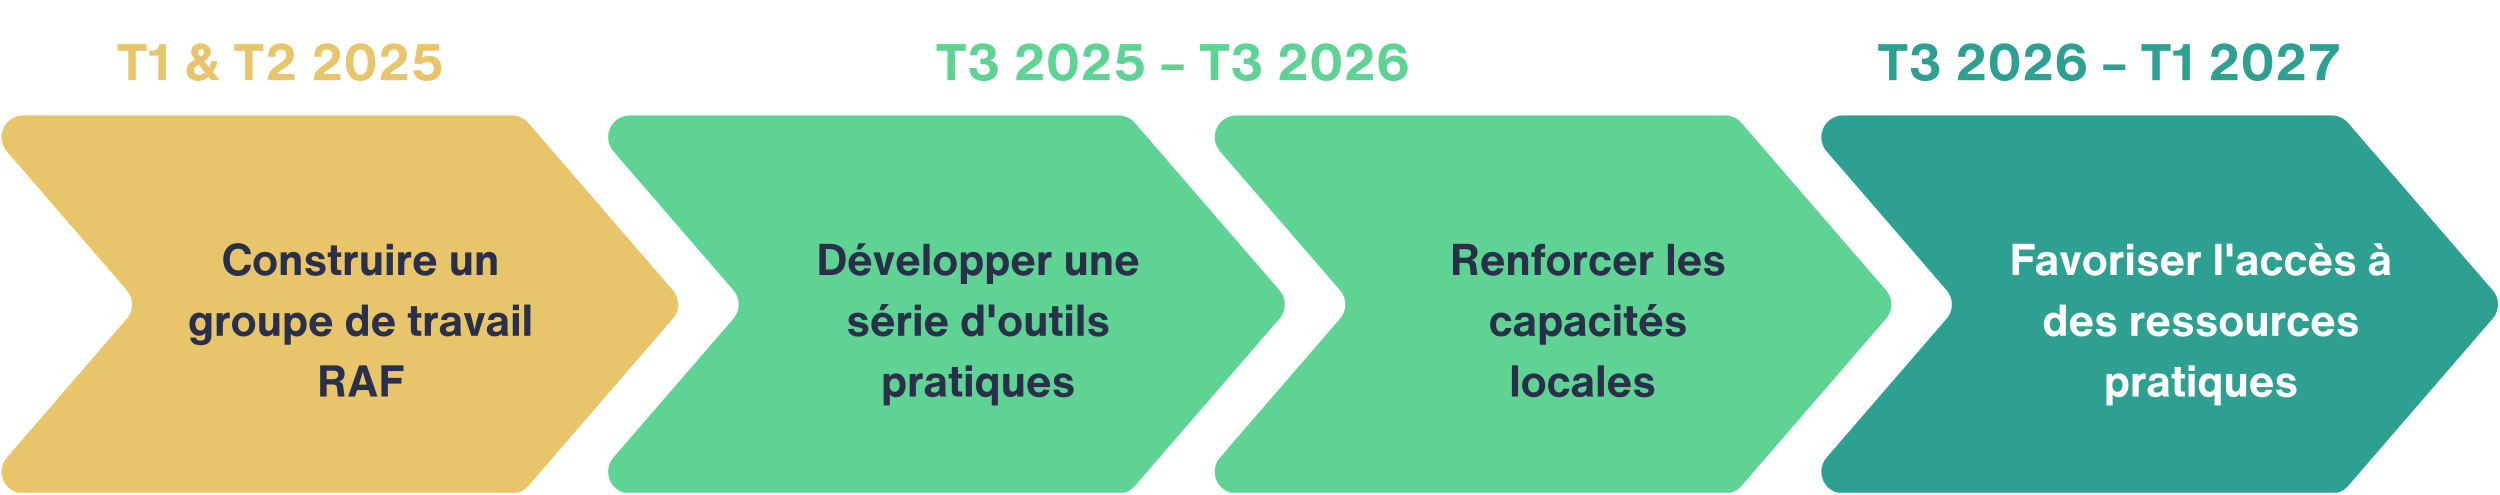 <?xml version="1.0"?>
<svg xmlns="http://www.w3.org/2000/svg" xmlns:xlink="http://www.w3.org/1999/xlink" width="1920" zoomAndPan="magnify" viewBox="0 0 1440 285" height="380" preserveAspectRatio="xMidYMid meet" version="1.0"><defs><g/><clipPath id="3adbc34665"><path d="M 1049 66.328 L 1439 66.328 L 1439 283.828 L 1049 283.828 Z M 1049 66.328 " clip-rule="nonzero"/></clipPath><clipPath id="a9167af50d"><path d="M 699 66.328 L 1090 66.328 L 1090 283.828 L 699 283.828 Z M 699 66.328 " clip-rule="nonzero"/></clipPath><clipPath id="7ee86f93b9"><path d="M 350 66.328 L 741 66.328 L 741 283.828 L 350 283.828 Z M 350 66.328 " clip-rule="nonzero"/></clipPath><clipPath id="05e057326f"><path d="M 0 66.328 L 391 66.328 L 391 283.828 L 0 283.828 Z M 0 66.328 " clip-rule="nonzero"/></clipPath></defs><rect x="-144" width="1728" fill="#ffffff" y="-28.5" height="342" fill-opacity="1"/><rect x="-144" width="1728" fill="#ffffff" y="-28.5" height="342" fill-opacity="1"/><g clip-path="url(#3adbc34665)"><path fill="#2ea092" d="M 1061.625 66.473 L 1343.039 66.473 C 1344.863 66.473 1346.602 66.852 1348.258 67.609 C 1349.918 68.367 1351.34 69.438 1352.535 70.816 L 1435.797 167.164 C 1436.285 167.727 1436.719 168.332 1437.098 168.977 C 1437.48 169.617 1437.801 170.289 1438.062 170.988 C 1438.32 171.691 1438.52 172.406 1438.652 173.145 C 1438.781 173.879 1438.848 174.621 1438.848 175.367 C 1438.848 176.113 1438.781 176.855 1438.652 177.59 C 1438.52 178.324 1438.32 179.043 1438.062 179.742 C 1437.801 180.445 1437.48 181.117 1437.098 181.758 C 1436.719 182.402 1436.285 183.004 1435.797 183.57 L 1352.535 279.918 C 1351.34 281.297 1349.918 282.363 1348.258 283.125 C 1346.602 283.883 1344.863 284.262 1343.039 284.262 L 1061.625 284.262 C 1060.422 284.262 1059.246 284.09 1058.09 283.754 C 1056.938 283.414 1055.855 282.922 1054.844 282.27 C 1053.832 281.621 1052.934 280.844 1052.145 279.934 C 1051.359 279.027 1050.715 278.027 1050.215 276.934 C 1049.715 275.84 1049.379 274.699 1049.207 273.508 C 1049.035 272.32 1049.035 271.129 1049.203 269.941 C 1049.375 268.75 1049.707 267.609 1050.207 266.516 C 1050.703 265.422 1051.344 264.418 1052.133 263.508 L 1121.215 183.57 C 1121.703 183.008 1122.137 182.402 1122.516 181.758 C 1122.898 181.117 1123.219 180.445 1123.48 179.742 C 1123.738 179.043 1123.938 178.324 1124.07 177.59 C 1124.199 176.855 1124.266 176.113 1124.266 175.367 C 1124.266 174.621 1124.199 173.879 1124.07 173.145 C 1123.938 172.406 1123.738 171.691 1123.48 170.988 C 1123.219 170.289 1122.898 169.617 1122.516 168.977 C 1122.137 168.332 1121.703 167.727 1121.215 167.164 L 1052.133 87.227 C 1051.344 86.316 1050.703 85.312 1050.203 84.219 C 1049.707 83.125 1049.371 81.984 1049.203 80.793 C 1049.031 79.605 1049.035 78.414 1049.207 77.223 C 1049.379 76.035 1049.715 74.895 1050.215 73.801 C 1050.715 72.707 1051.359 71.707 1052.145 70.797 C 1052.934 69.891 1053.832 69.113 1054.844 68.461 C 1055.855 67.812 1056.938 67.32 1058.09 66.98 C 1059.246 66.641 1060.422 66.473 1061.625 66.473 Z M 1061.625 66.473 " fill-opacity="1" fill-rule="nonzero"/></g><g clip-path="url(#a9167af50d)"><path fill="#5fd394" d="M 712.227 66.473 L 993.645 66.473 C 995.465 66.473 997.207 66.852 998.863 67.609 C 1000.52 68.367 1001.945 69.438 1003.137 70.816 L 1086.398 167.164 C 1086.887 167.727 1087.32 168.332 1087.703 168.977 C 1088.082 169.617 1088.402 170.289 1088.664 170.988 C 1088.926 171.691 1089.121 172.406 1089.254 173.145 C 1089.387 173.879 1089.453 174.621 1089.453 175.367 C 1089.453 176.113 1089.387 176.855 1089.254 177.59 C 1089.121 178.324 1088.926 179.043 1088.664 179.742 C 1088.402 180.445 1088.082 181.117 1087.703 181.758 C 1087.32 182.402 1086.887 183.008 1086.398 183.57 L 1003.137 279.918 C 1001.945 281.297 1000.52 282.363 998.863 283.125 C 997.207 283.883 995.465 284.262 993.645 284.262 L 712.227 284.262 C 711.027 284.262 709.848 284.09 708.695 283.754 C 707.543 283.414 706.461 282.922 705.449 282.27 C 704.438 281.621 703.535 280.844 702.75 279.934 C 701.961 279.027 701.316 278.027 700.816 276.934 C 700.316 275.84 699.98 274.699 699.809 273.508 C 699.637 272.32 699.637 271.129 699.805 269.941 C 699.977 268.75 700.309 267.609 700.809 266.516 C 701.305 265.422 701.949 264.418 702.734 263.508 L 771.816 183.57 C 772.305 183.008 772.738 182.402 773.121 181.758 C 773.5 181.117 773.82 180.445 774.082 179.742 C 774.344 179.043 774.539 178.324 774.672 177.59 C 774.805 176.855 774.871 176.113 774.871 175.367 C 774.871 174.621 774.805 173.879 774.672 173.145 C 774.539 172.406 774.344 171.691 774.082 170.988 C 773.82 170.289 773.5 169.617 773.121 168.977 C 772.738 168.332 772.305 167.727 771.816 167.164 L 702.734 87.227 C 701.949 86.316 701.305 85.312 700.809 84.219 C 700.309 83.125 699.977 81.984 699.805 80.793 C 699.637 79.605 699.637 78.414 699.809 77.223 C 699.98 76.035 700.316 74.895 700.816 73.801 C 701.316 72.707 701.961 71.707 702.75 70.801 C 703.535 69.891 704.438 69.113 705.449 68.461 C 706.461 67.812 707.543 67.32 708.695 66.98 C 709.848 66.641 711.027 66.473 712.227 66.473 Z M 712.227 66.473 " fill-opacity="1" fill-rule="nonzero"/></g><g clip-path="url(#7ee86f93b9)"><path fill="#5fd394" d="M 362.832 66.473 L 644.246 66.473 C 646.07 66.473 647.809 66.852 649.465 67.609 C 651.125 68.367 652.547 69.438 653.738 70.816 L 737.004 167.164 C 737.492 167.727 737.926 168.332 738.305 168.977 C 738.688 169.617 739.008 170.289 739.27 170.988 C 739.527 171.691 739.727 172.406 739.859 173.145 C 739.988 173.879 740.055 174.621 740.055 175.367 C 740.055 176.113 739.988 176.855 739.859 177.59 C 739.727 178.324 739.527 179.043 739.27 179.742 C 739.008 180.445 738.688 181.117 738.305 181.758 C 737.926 182.402 737.492 183.008 737.004 183.57 L 653.738 279.918 C 652.547 281.297 651.125 282.363 649.465 283.125 C 647.809 283.883 646.07 284.262 644.246 284.262 L 362.832 284.262 C 361.629 284.262 360.453 284.09 359.297 283.754 C 358.145 283.414 357.062 282.922 356.051 282.27 C 355.039 281.621 354.141 280.844 353.352 279.934 C 352.566 279.027 351.922 278.027 351.422 276.934 C 350.922 275.84 350.586 274.699 350.414 273.508 C 350.242 272.32 350.238 271.129 350.41 269.941 C 350.578 268.75 350.914 267.609 351.41 266.516 C 351.91 265.422 352.551 264.418 353.336 263.508 L 422.418 183.57 C 422.91 183.008 423.344 182.402 423.723 181.758 C 424.105 181.117 424.426 180.445 424.684 179.742 C 424.945 179.043 425.145 178.324 425.273 177.59 C 425.406 176.855 425.473 176.113 425.473 175.367 C 425.473 174.621 425.406 173.879 425.273 173.145 C 425.145 172.406 424.945 171.691 424.684 170.988 C 424.426 170.289 424.105 169.617 423.723 168.977 C 423.344 168.332 422.91 167.727 422.418 167.164 L 353.336 87.227 C 352.551 86.316 351.91 85.312 351.41 84.219 C 350.914 83.125 350.578 81.984 350.41 80.793 C 350.238 79.605 350.242 78.414 350.414 77.223 C 350.586 76.035 350.922 74.895 351.422 73.801 C 351.922 72.707 352.566 71.707 353.352 70.801 C 354.141 69.891 355.039 69.113 356.051 68.461 C 357.062 67.812 358.145 67.32 359.297 66.98 C 360.453 66.641 361.629 66.473 362.832 66.473 Z M 362.832 66.473 " fill-opacity="1" fill-rule="nonzero"/></g><g clip-path="url(#05e057326f)"><path fill="#e8c46a" d="M 13.434 66.473 L 294.848 66.473 C 296.672 66.473 298.414 66.852 300.07 67.609 C 301.727 68.367 303.152 69.438 304.344 70.816 L 387.605 167.164 C 388.094 167.727 388.527 168.332 388.91 168.977 C 389.289 169.617 389.609 170.289 389.871 170.988 C 390.133 171.691 390.328 172.406 390.461 173.145 C 390.594 173.879 390.66 174.621 390.66 175.367 C 390.66 176.113 390.594 176.855 390.461 177.59 C 390.328 178.324 390.133 179.043 389.871 179.742 C 389.609 180.445 389.289 181.117 388.91 181.758 C 388.527 182.402 388.094 183.008 387.605 183.57 L 304.344 279.918 C 303.152 281.297 301.727 282.363 300.07 283.125 C 298.414 283.883 296.672 284.262 294.848 284.262 L 13.434 284.262 C 12.234 284.262 11.055 284.09 9.902 283.754 C 8.75 283.414 7.664 282.922 6.656 282.27 C 5.645 281.621 4.742 280.844 3.957 279.934 C 3.168 279.027 2.523 278.027 2.023 276.934 C 1.523 275.84 1.188 274.699 1.016 273.508 C 0.844 272.32 0.844 271.129 1.012 269.941 C 1.184 268.75 1.516 267.609 2.016 266.516 C 2.512 265.422 3.156 264.418 3.941 263.508 L 73.023 183.57 C 73.512 183.008 73.945 182.402 74.328 181.758 C 74.707 181.117 75.027 180.445 75.289 179.742 C 75.551 179.043 75.746 178.324 75.879 177.59 C 76.012 176.855 76.078 176.113 76.078 175.367 C 76.078 174.621 76.012 173.879 75.879 173.145 C 75.746 172.406 75.551 171.691 75.289 170.988 C 75.027 170.289 74.707 169.617 74.328 168.977 C 73.945 168.332 73.512 167.727 73.023 167.164 L 3.941 87.227 C 3.156 86.316 2.512 85.312 2.016 84.219 C 1.516 83.125 1.184 81.984 1.012 80.793 C 0.844 79.605 0.844 78.414 1.016 77.223 C 1.188 76.035 1.523 74.895 2.023 73.801 C 2.523 72.707 3.168 71.707 3.957 70.797 C 4.742 69.891 5.645 69.113 6.656 68.461 C 7.664 67.812 8.75 67.32 9.902 66.98 C 11.055 66.641 12.234 66.473 13.434 66.473 Z M 13.434 66.473 " fill-opacity="1" fill-rule="nonzero"/></g><g fill="#e8c46a" fill-opacity="1"><g transform="translate(67.086, 46.186)"><g><path d="M 0.578 -20.766 L 0.578 -16.906 L 6.828 -16.906 L 6.828 0 L 11.141 0 L 11.141 -16.906 L 17.344 -16.906 L 17.344 -20.766 Z M 0.578 -20.766 "/></g></g></g><g fill="#e8c46a" fill-opacity="1"><g transform="translate(85.021, 46.186)"><g><path d="M 10.5 0 L 10.5 -20.766 L 6.672 -20.766 L 6.641 -20.5 C 6.531 -19.469 6.188 -18.625 5.562 -18.047 C 4.875 -17.375 3.844 -17.031 2.484 -17.031 L 0.969 -17.031 L 0.969 -14.141 L 6.188 -14.141 L 6.188 0 Z M 10.5 0 "/></g></g></g><g fill="#e8c46a" fill-opacity="1"><g transform="translate(98.377, 46.186)"><g/></g></g><g fill="#e8c46a" fill-opacity="1"><g transform="translate(105.668, 46.186)"><g><path d="M 17.031 -4.719 C 18.609 -6.969 19.266 -9.016 19.562 -10.938 L 16 -10.938 C 15.828 -9.703 15.359 -8.547 14.781 -7.5 L 11.984 -10.938 C 14.141 -12.25 15.656 -14.141 15.656 -16.391 C 15.656 -19.125 13.328 -21.25 10 -21.25 C 6.828 -21.25 4.453 -19.297 4.453 -16.531 C 4.453 -15.312 4.922 -14.078 6.562 -12.016 L 6.703 -11.844 C 3.172 -10.266 1.75 -8.141 1.75 -5.359 C 1.75 -1.891 4.484 0.438 8.422 0.438 C 10.875 0.438 12.719 -0.438 14.469 -1.922 L 15.953 0 L 20.875 0 Z M 10.125 -17.875 C 11.016 -17.875 11.859 -17.312 11.859 -16.156 C 11.859 -15.156 11.25 -14.469 9.828 -13.594 L 9.219 -14.344 C 8.594 -15.109 8.391 -15.656 8.391 -16.203 C 8.391 -17.266 9.156 -17.875 10.125 -17.875 Z M 8.891 -3.125 C 7.062 -3.125 6 -4.172 6 -5.656 C 6 -6.531 6.391 -7.844 8.859 -9.062 L 12.391 -4.547 C 11.203 -3.531 10.062 -3.125 8.891 -3.125 Z M 8.891 -3.125 "/></g></g></g><g fill="#e8c46a" fill-opacity="1"><g transform="translate(127.044, 46.186)"><g/></g></g><g fill="#e8c46a" fill-opacity="1"><g transform="translate(134.335, 46.186)"><g><path d="M 0.578 -20.766 L 0.578 -16.906 L 6.828 -16.906 L 6.828 0 L 11.141 0 L 11.141 -16.906 L 17.344 -16.906 L 17.344 -20.766 Z M 0.578 -20.766 "/></g></g></g><g fill="#e8c46a" fill-opacity="1"><g transform="translate(152.27, 46.186)"><g><path d="M 7.516 -3.609 C 7.719 -4.375 8.344 -4.844 10 -5.953 L 12.828 -7.844 C 15.547 -9.656 17.078 -11.891 17.078 -14.688 C 17.078 -18.609 14.078 -21.219 9.562 -21.219 C 4.953 -21.219 2.188 -18.484 2.188 -13.844 L 2.188 -13.469 L 6.359 -13.469 L 6.359 -14.047 C 6.359 -16.5 7.578 -17.641 9.469 -17.641 C 11.281 -17.641 12.562 -16.562 12.562 -14.484 C 12.562 -12.859 11.75 -11.844 10.297 -10.766 L 6.328 -7.844 C 3.469 -5.75 1.953 -3.609 1.953 0 L 17.297 0 L 17.297 -3.609 Z M 7.516 -3.609 "/></g></g></g><g fill="#e8c46a" fill-opacity="1"><g transform="translate(171.517, 46.186)"><g/></g></g><g fill="#e8c46a" fill-opacity="1"><g transform="translate(178.808, 46.186)"><g><path d="M 7.516 -3.609 C 7.719 -4.375 8.344 -4.844 10 -5.953 L 12.828 -7.844 C 15.547 -9.656 17.078 -11.891 17.078 -14.688 C 17.078 -18.609 14.078 -21.219 9.562 -21.219 C 4.953 -21.219 2.188 -18.484 2.188 -13.844 L 2.188 -13.469 L 6.359 -13.469 L 6.359 -14.047 C 6.359 -16.5 7.578 -17.641 9.469 -17.641 C 11.281 -17.641 12.562 -16.562 12.562 -14.484 C 12.562 -12.859 11.75 -11.844 10.297 -10.766 L 6.328 -7.844 C 3.469 -5.75 1.953 -3.609 1.953 0 L 17.297 0 L 17.297 -3.609 Z M 7.516 -3.609 "/></g></g></g><g fill="#e8c46a" fill-opacity="1"><g transform="translate(198.055, 46.186)"><g><path d="M 9.625 0.469 C 15.078 0.469 18.109 -3.609 18.109 -10.5 C 18.109 -17.234 15.078 -21.219 9.625 -21.219 C 4.172 -21.219 1.141 -17.234 1.141 -10.5 C 1.141 -3.609 4.172 0.469 9.625 0.469 Z M 9.625 -3.172 C 6.875 -3.172 5.516 -5.516 5.516 -10.406 C 5.516 -15.281 6.875 -17.578 9.625 -17.578 C 12.359 -17.578 13.734 -15.281 13.734 -10.406 C 13.734 -5.516 12.359 -3.172 9.625 -3.172 Z M 9.625 -3.172 "/></g></g></g><g fill="#e8c46a" fill-opacity="1"><g transform="translate(217.302, 46.186)"><g><path d="M 7.516 -3.609 C 7.719 -4.375 8.344 -4.844 10 -5.953 L 12.828 -7.844 C 15.547 -9.656 17.078 -11.891 17.078 -14.688 C 17.078 -18.609 14.078 -21.219 9.562 -21.219 C 4.953 -21.219 2.188 -18.484 2.188 -13.844 L 2.188 -13.469 L 6.359 -13.469 L 6.359 -14.047 C 6.359 -16.5 7.578 -17.641 9.469 -17.641 C 11.281 -17.641 12.562 -16.562 12.562 -14.484 C 12.562 -12.859 11.75 -11.844 10.297 -10.766 L 6.328 -7.844 C 3.469 -5.75 1.953 -3.609 1.953 0 L 17.297 0 L 17.297 -3.609 Z M 7.516 -3.609 "/></g></g></g><g fill="#e8c46a" fill-opacity="1"><g transform="translate(236.55, 46.186)"><g><path d="M 9.5 0.469 C 14.406 0.469 17.734 -2.531 17.734 -7 C 17.734 -11.312 14.672 -14.031 10.703 -14.031 C 9.094 -14.031 7.641 -13.594 6.562 -12.891 L 6.5 -12.922 L 7.203 -16.969 L 16.328 -16.969 L 16.328 -20.766 L 4 -20.766 L 2.062 -9.703 L 6.062 -9.125 C 7.031 -9.938 8.016 -10.375 9.391 -10.375 C 12.094 -10.375 13.406 -8.75 13.406 -6.828 C 13.406 -4.781 11.922 -3.203 9.5 -3.203 C 7.578 -3.203 6.203 -4.141 5.75 -5.859 L 1.484 -5.516 C 2.062 -1.812 5.156 0.469 9.5 0.469 Z M 9.5 0.469 "/></g></g></g><g fill="#5fd394" fill-opacity="1"><g transform="translate(538.899, 46.186)"><g><path d="M 0.578 -20.766 L 0.578 -16.906 L 6.828 -16.906 L 6.828 0 L 11.141 0 L 11.141 -16.906 L 17.344 -16.906 L 17.344 -20.766 Z M 0.578 -20.766 "/></g></g></g><g fill="#5fd394" fill-opacity="1"><g transform="translate(556.834, 46.186)"><g><path d="M 9.797 0.5 C 15.047 0.5 17.844 -2.328 17.844 -6.062 C 17.844 -8.812 16.328 -10.703 13.531 -11.312 L 13.531 -11.375 C 15.516 -12.078 16.672 -13.703 16.672 -15.781 C 16.672 -18.984 14 -21.219 9.359 -21.219 C 4.672 -21.219 2.062 -18.953 1.891 -14.344 L 6 -14.344 C 6.125 -16.938 7.438 -17.734 9.188 -17.734 C 11.172 -17.734 12.328 -16.703 12.328 -15.078 C 12.328 -13.375 11.078 -12.422 9.219 -12.422 L 7.875 -12.422 L 7.875 -9.219 L 9.391 -9.219 C 11.859 -9.219 13.266 -8.047 13.266 -6.156 C 13.266 -4.406 12.047 -3.062 9.703 -3.062 C 7.203 -3.062 5.766 -4.578 5.688 -7.062 L 1.422 -7.062 C 1.516 -2.797 4.078 0.5 9.797 0.5 Z M 9.797 0.5 "/></g></g></g><g fill="#5fd394" fill-opacity="1"><g transform="translate(576.081, 46.186)"><g/></g></g><g fill="#5fd394" fill-opacity="1"><g transform="translate(583.372, 46.186)"><g><path d="M 7.516 -3.609 C 7.719 -4.375 8.344 -4.844 10 -5.953 L 12.828 -7.844 C 15.547 -9.656 17.078 -11.891 17.078 -14.688 C 17.078 -18.609 14.078 -21.219 9.562 -21.219 C 4.953 -21.219 2.188 -18.484 2.188 -13.844 L 2.188 -13.469 L 6.359 -13.469 L 6.359 -14.047 C 6.359 -16.5 7.578 -17.641 9.469 -17.641 C 11.281 -17.641 12.562 -16.562 12.562 -14.484 C 12.562 -12.859 11.75 -11.844 10.297 -10.766 L 6.328 -7.844 C 3.469 -5.75 1.953 -3.609 1.953 0 L 17.297 0 L 17.297 -3.609 Z M 7.516 -3.609 "/></g></g></g><g fill="#5fd394" fill-opacity="1"><g transform="translate(602.619, 46.186)"><g><path d="M 9.625 0.469 C 15.078 0.469 18.109 -3.609 18.109 -10.5 C 18.109 -17.234 15.078 -21.219 9.625 -21.219 C 4.172 -21.219 1.141 -17.234 1.141 -10.5 C 1.141 -3.609 4.172 0.469 9.625 0.469 Z M 9.625 -3.172 C 6.875 -3.172 5.516 -5.516 5.516 -10.406 C 5.516 -15.281 6.875 -17.578 9.625 -17.578 C 12.359 -17.578 13.734 -15.281 13.734 -10.406 C 13.734 -5.516 12.359 -3.172 9.625 -3.172 Z M 9.625 -3.172 "/></g></g></g><g fill="#5fd394" fill-opacity="1"><g transform="translate(621.866, 46.186)"><g><path d="M 7.516 -3.609 C 7.719 -4.375 8.344 -4.844 10 -5.953 L 12.828 -7.844 C 15.547 -9.656 17.078 -11.891 17.078 -14.688 C 17.078 -18.609 14.078 -21.219 9.562 -21.219 C 4.953 -21.219 2.188 -18.484 2.188 -13.844 L 2.188 -13.469 L 6.359 -13.469 L 6.359 -14.047 C 6.359 -16.5 7.578 -17.641 9.469 -17.641 C 11.281 -17.641 12.562 -16.562 12.562 -14.484 C 12.562 -12.859 11.75 -11.844 10.297 -10.766 L 6.328 -7.844 C 3.469 -5.75 1.953 -3.609 1.953 0 L 17.297 0 L 17.297 -3.609 Z M 7.516 -3.609 "/></g></g></g><g fill="#5fd394" fill-opacity="1"><g transform="translate(641.114, 46.186)"><g><path d="M 9.5 0.469 C 14.406 0.469 17.734 -2.531 17.734 -7 C 17.734 -11.312 14.672 -14.031 10.703 -14.031 C 9.094 -14.031 7.641 -13.594 6.562 -12.891 L 6.5 -12.922 L 7.203 -16.969 L 16.328 -16.969 L 16.328 -20.766 L 4 -20.766 L 2.062 -9.703 L 6.062 -9.125 C 7.031 -9.938 8.016 -10.375 9.391 -10.375 C 12.094 -10.375 13.406 -8.75 13.406 -6.828 C 13.406 -4.781 11.922 -3.203 9.5 -3.203 C 7.578 -3.203 6.203 -4.141 5.75 -5.859 L 1.484 -5.516 C 2.062 -1.812 5.156 0.469 9.5 0.469 Z M 9.5 0.469 "/></g></g></g><g fill="#5fd394" fill-opacity="1"><g transform="translate(660.361, 46.186)"><g/></g></g><g fill="#5fd394" fill-opacity="1"><g transform="translate(667.652, 46.186)"><g><path d="M 14.141 -5.797 L 14.141 -9.062 L 1.453 -9.062 L 1.453 -5.797 Z M 14.141 -5.797 "/></g></g></g><g fill="#5fd394" fill-opacity="1"><g transform="translate(683.254, 46.186)"><g/></g></g><g fill="#5fd394" fill-opacity="1"><g transform="translate(690.544, 46.186)"><g><path d="M 0.578 -20.766 L 0.578 -16.906 L 6.828 -16.906 L 6.828 0 L 11.141 0 L 11.141 -16.906 L 17.344 -16.906 L 17.344 -20.766 Z M 0.578 -20.766 "/></g></g></g><g fill="#5fd394" fill-opacity="1"><g transform="translate(708.479, 46.186)"><g><path d="M 9.797 0.5 C 15.047 0.5 17.844 -2.328 17.844 -6.062 C 17.844 -8.812 16.328 -10.703 13.531 -11.312 L 13.531 -11.375 C 15.516 -12.078 16.672 -13.703 16.672 -15.781 C 16.672 -18.984 14 -21.219 9.359 -21.219 C 4.672 -21.219 2.062 -18.953 1.891 -14.344 L 6 -14.344 C 6.125 -16.938 7.438 -17.734 9.188 -17.734 C 11.172 -17.734 12.328 -16.703 12.328 -15.078 C 12.328 -13.375 11.078 -12.422 9.219 -12.422 L 7.875 -12.422 L 7.875 -9.219 L 9.391 -9.219 C 11.859 -9.219 13.266 -8.047 13.266 -6.156 C 13.266 -4.406 12.047 -3.062 9.703 -3.062 C 7.203 -3.062 5.766 -4.578 5.688 -7.062 L 1.422 -7.062 C 1.516 -2.797 4.078 0.5 9.797 0.5 Z M 9.797 0.5 "/></g></g></g><g fill="#5fd394" fill-opacity="1"><g transform="translate(727.727, 46.186)"><g/></g><g transform="translate(735.017, 46.186)"><g><path d="M 7.516 -3.609 C 7.719 -4.375 8.344 -4.844 10 -5.953 L 12.828 -7.844 C 15.547 -9.656 17.078 -11.891 17.078 -14.688 C 17.078 -18.609 14.078 -21.219 9.562 -21.219 C 4.953 -21.219 2.188 -18.484 2.188 -13.844 L 2.188 -13.469 L 6.359 -13.469 L 6.359 -14.047 C 6.359 -16.5 7.578 -17.641 9.469 -17.641 C 11.281 -17.641 12.562 -16.562 12.562 -14.484 C 12.562 -12.859 11.75 -11.844 10.297 -10.766 L 6.328 -7.844 C 3.469 -5.75 1.953 -3.609 1.953 0 L 17.297 0 L 17.297 -3.609 Z M 7.516 -3.609 "/></g></g></g><g fill="#5fd394" fill-opacity="1"><g transform="translate(754.265, 46.186)"><g><path d="M 9.625 0.469 C 15.078 0.469 18.109 -3.609 18.109 -10.5 C 18.109 -17.234 15.078 -21.219 9.625 -21.219 C 4.172 -21.219 1.141 -17.234 1.141 -10.5 C 1.141 -3.609 4.172 0.469 9.625 0.469 Z M 9.625 -3.172 C 6.875 -3.172 5.516 -5.516 5.516 -10.406 C 5.516 -15.281 6.875 -17.578 9.625 -17.578 C 12.359 -17.578 13.734 -15.281 13.734 -10.406 C 13.734 -5.516 12.359 -3.172 9.625 -3.172 Z M 9.625 -3.172 "/></g></g></g><g fill="#5fd394" fill-opacity="1"><g transform="translate(773.512, 46.186)"><g><path d="M 7.516 -3.609 C 7.719 -4.375 8.344 -4.844 10 -5.953 L 12.828 -7.844 C 15.547 -9.656 17.078 -11.891 17.078 -14.688 C 17.078 -18.609 14.078 -21.219 9.562 -21.219 C 4.953 -21.219 2.188 -18.484 2.188 -13.844 L 2.188 -13.469 L 6.359 -13.469 L 6.359 -14.047 C 6.359 -16.5 7.578 -17.641 9.469 -17.641 C 11.281 -17.641 12.562 -16.562 12.562 -14.484 C 12.562 -12.859 11.75 -11.844 10.297 -10.766 L 6.328 -7.844 C 3.469 -5.75 1.953 -3.609 1.953 0 L 17.297 0 L 17.297 -3.609 Z M 7.516 -3.609 "/></g></g></g><g fill="#5fd394" fill-opacity="1"><g transform="translate(792.759, 46.186)"><g><path d="M 10.781 -14.172 C 8.484 -14.172 6.625 -13.234 5.359 -11.578 C 5.516 -16 7.109 -17.781 9.766 -17.781 C 11.453 -17.781 12.828 -16.859 13.156 -15.484 L 17.297 -15.484 C 16.828 -18.922 14.047 -21.219 9.766 -21.219 C 4.312 -21.219 1.203 -17.406 1.203 -10.094 C 1.203 -6.672 2.047 -4 3.594 -2.188 C 5.109 -0.438 7.406 0.5 10.031 0.5 C 14.719 0.5 18.047 -2.531 18.047 -6.938 C 18.047 -11.172 15.156 -14.172 10.781 -14.172 Z M 10 -3.125 C 8.828 -3.125 7.844 -3.531 7.141 -4.25 C 6.469 -4.922 6.094 -5.891 6.094 -7 C 6.094 -9.219 7.672 -10.766 9.906 -10.766 C 12.094 -10.766 13.734 -9.219 13.734 -6.938 C 13.734 -4.984 12.484 -3.125 10 -3.125 Z M 10 -3.125 "/></g></g></g><g fill="#2ea092" fill-opacity="1"><g transform="translate(1081.267, 46.186)"><g><path d="M 0.578 -20.766 L 0.578 -16.906 L 6.828 -16.906 L 6.828 0 L 11.141 0 L 11.141 -16.906 L 17.344 -16.906 L 17.344 -20.766 Z M 0.578 -20.766 "/></g></g></g><g fill="#2ea092" fill-opacity="1"><g transform="translate(1099.202, 46.186)"><g><path d="M 9.797 0.5 C 15.047 0.5 17.844 -2.328 17.844 -6.062 C 17.844 -8.812 16.328 -10.703 13.531 -11.312 L 13.531 -11.375 C 15.516 -12.078 16.672 -13.703 16.672 -15.781 C 16.672 -18.984 14 -21.219 9.359 -21.219 C 4.672 -21.219 2.062 -18.953 1.891 -14.344 L 6 -14.344 C 6.125 -16.938 7.438 -17.734 9.188 -17.734 C 11.172 -17.734 12.328 -16.703 12.328 -15.078 C 12.328 -13.375 11.078 -12.422 9.219 -12.422 L 7.875 -12.422 L 7.875 -9.219 L 9.391 -9.219 C 11.859 -9.219 13.266 -8.047 13.266 -6.156 C 13.266 -4.406 12.047 -3.062 9.703 -3.062 C 7.203 -3.062 5.766 -4.578 5.688 -7.062 L 1.422 -7.062 C 1.516 -2.797 4.078 0.5 9.797 0.5 Z M 9.797 0.5 "/></g></g></g><g fill="#2ea092" fill-opacity="1"><g transform="translate(1118.449, 46.186)"><g/></g></g><g fill="#2ea092" fill-opacity="1"><g transform="translate(1125.74, 46.186)"><g><path d="M 7.516 -3.609 C 7.719 -4.375 8.344 -4.844 10 -5.953 L 12.828 -7.844 C 15.547 -9.656 17.078 -11.891 17.078 -14.688 C 17.078 -18.609 14.078 -21.219 9.562 -21.219 C 4.953 -21.219 2.188 -18.484 2.188 -13.844 L 2.188 -13.469 L 6.359 -13.469 L 6.359 -14.047 C 6.359 -16.5 7.578 -17.641 9.469 -17.641 C 11.281 -17.641 12.562 -16.562 12.562 -14.484 C 12.562 -12.859 11.75 -11.844 10.297 -10.766 L 6.328 -7.844 C 3.469 -5.75 1.953 -3.609 1.953 0 L 17.297 0 L 17.297 -3.609 Z M 7.516 -3.609 "/></g></g></g><g fill="#2ea092" fill-opacity="1"><g transform="translate(1144.987, 46.186)"><g><path d="M 9.625 0.469 C 15.078 0.469 18.109 -3.609 18.109 -10.5 C 18.109 -17.234 15.078 -21.219 9.625 -21.219 C 4.172 -21.219 1.141 -17.234 1.141 -10.5 C 1.141 -3.609 4.172 0.469 9.625 0.469 Z M 9.625 -3.172 C 6.875 -3.172 5.516 -5.516 5.516 -10.406 C 5.516 -15.281 6.875 -17.578 9.625 -17.578 C 12.359 -17.578 13.734 -15.281 13.734 -10.406 C 13.734 -5.516 12.359 -3.172 9.625 -3.172 Z M 9.625 -3.172 "/></g></g></g><g fill="#2ea092" fill-opacity="1"><g transform="translate(1164.235, 46.186)"><g><path d="M 7.516 -3.609 C 7.719 -4.375 8.344 -4.844 10 -5.953 L 12.828 -7.844 C 15.547 -9.656 17.078 -11.891 17.078 -14.688 C 17.078 -18.609 14.078 -21.219 9.562 -21.219 C 4.953 -21.219 2.188 -18.484 2.188 -13.844 L 2.188 -13.469 L 6.359 -13.469 L 6.359 -14.047 C 6.359 -16.5 7.578 -17.641 9.469 -17.641 C 11.281 -17.641 12.562 -16.562 12.562 -14.484 C 12.562 -12.859 11.75 -11.844 10.297 -10.766 L 6.328 -7.844 C 3.469 -5.75 1.953 -3.609 1.953 0 L 17.297 0 L 17.297 -3.609 Z M 7.516 -3.609 "/></g></g></g><g fill="#2ea092" fill-opacity="1"><g transform="translate(1183.482, 46.186)"><g><path d="M 10.781 -14.172 C 8.484 -14.172 6.625 -13.234 5.359 -11.578 C 5.516 -16 7.109 -17.781 9.766 -17.781 C 11.453 -17.781 12.828 -16.859 13.156 -15.484 L 17.297 -15.484 C 16.828 -18.922 14.047 -21.219 9.766 -21.219 C 4.312 -21.219 1.203 -17.406 1.203 -10.094 C 1.203 -6.672 2.047 -4 3.594 -2.188 C 5.109 -0.438 7.406 0.5 10.031 0.5 C 14.719 0.5 18.047 -2.531 18.047 -6.938 C 18.047 -11.172 15.156 -14.172 10.781 -14.172 Z M 10 -3.125 C 8.828 -3.125 7.844 -3.531 7.141 -4.25 C 6.469 -4.922 6.094 -5.891 6.094 -7 C 6.094 -9.219 7.672 -10.766 9.906 -10.766 C 12.094 -10.766 13.734 -9.219 13.734 -6.938 C 13.734 -4.984 12.484 -3.125 10 -3.125 Z M 10 -3.125 "/></g></g></g><g fill="#2ea092" fill-opacity="1"><g transform="translate(1202.729, 46.186)"><g/></g></g><g fill="#2ea092" fill-opacity="1"><g transform="translate(1210.02, 46.186)"><g><path d="M 14.141 -5.797 L 14.141 -9.062 L 1.453 -9.062 L 1.453 -5.797 Z M 14.141 -5.797 "/></g></g></g><g fill="#2ea092" fill-opacity="1"><g transform="translate(1225.622, 46.186)"><g/></g></g><g fill="#2ea092" fill-opacity="1"><g transform="translate(1232.912, 46.186)"><g><path d="M 0.578 -20.766 L 0.578 -16.906 L 6.828 -16.906 L 6.828 0 L 11.141 0 L 11.141 -16.906 L 17.344 -16.906 L 17.344 -20.766 Z M 0.578 -20.766 "/></g></g></g><g fill="#2ea092" fill-opacity="1"><g transform="translate(1250.848, 46.186)"><g><path d="M 10.5 0 L 10.5 -20.766 L 6.672 -20.766 L 6.641 -20.5 C 6.531 -19.469 6.188 -18.625 5.562 -18.047 C 4.875 -17.375 3.844 -17.031 2.484 -17.031 L 0.969 -17.031 L 0.969 -14.141 L 6.188 -14.141 L 6.188 0 Z M 10.5 0 "/></g></g></g><g fill="#2ea092" fill-opacity="1"><g transform="translate(1264.204, 46.186)"><g/></g></g><g fill="#2ea092" fill-opacity="1"><g transform="translate(1271.495, 46.186)"><g><path d="M 7.516 -3.609 C 7.719 -4.375 8.344 -4.844 10 -5.953 L 12.828 -7.844 C 15.547 -9.656 17.078 -11.891 17.078 -14.688 C 17.078 -18.609 14.078 -21.219 9.562 -21.219 C 4.953 -21.219 2.188 -18.484 2.188 -13.844 L 2.188 -13.469 L 6.359 -13.469 L 6.359 -14.047 C 6.359 -16.5 7.578 -17.641 9.469 -17.641 C 11.281 -17.641 12.562 -16.562 12.562 -14.484 C 12.562 -12.859 11.75 -11.844 10.297 -10.766 L 6.328 -7.844 C 3.469 -5.75 1.953 -3.609 1.953 0 L 17.297 0 L 17.297 -3.609 Z M 7.516 -3.609 "/></g></g></g><g fill="#2ea092" fill-opacity="1"><g transform="translate(1290.742, 46.186)"><g><path d="M 9.625 0.469 C 15.078 0.469 18.109 -3.609 18.109 -10.5 C 18.109 -17.234 15.078 -21.219 9.625 -21.219 C 4.172 -21.219 1.141 -17.234 1.141 -10.5 C 1.141 -3.609 4.172 0.469 9.625 0.469 Z M 9.625 -3.172 C 6.875 -3.172 5.516 -5.516 5.516 -10.406 C 5.516 -15.281 6.875 -17.578 9.625 -17.578 C 12.359 -17.578 13.734 -15.281 13.734 -10.406 C 13.734 -5.516 12.359 -3.172 9.625 -3.172 Z M 9.625 -3.172 "/></g></g></g><g fill="#2ea092" fill-opacity="1"><g transform="translate(1309.989, 46.186)"><g><path d="M 7.516 -3.609 C 7.719 -4.375 8.344 -4.844 10 -5.953 L 12.828 -7.844 C 15.547 -9.656 17.078 -11.891 17.078 -14.688 C 17.078 -18.609 14.078 -21.219 9.562 -21.219 C 4.953 -21.219 2.188 -18.484 2.188 -13.844 L 2.188 -13.469 L 6.359 -13.469 L 6.359 -14.047 C 6.359 -16.5 7.578 -17.641 9.469 -17.641 C 11.281 -17.641 12.562 -16.562 12.562 -14.484 C 12.562 -12.859 11.75 -11.844 10.297 -10.766 L 6.328 -7.844 C 3.469 -5.75 1.953 -3.609 1.953 0 L 17.297 0 L 17.297 -3.609 Z M 7.516 -3.609 "/></g></g></g><g fill="#2ea092" fill-opacity="1"><g transform="translate(1329.237, 46.186)"><g><path d="M 9.906 0 C 10.234 -6.828 12.078 -11.375 17.906 -17.172 L 17.906 -20.766 L 1.344 -20.766 L 1.344 -16.875 L 12.969 -16.875 C 7.578 -11.516 5.078 -5.625 5.078 0 Z M 9.906 0 "/></g></g></g><g fill="#2a3049" fill-opacity="1"><g transform="translate(127.697, 158.415)"><g><path d="M 9.25 0.578 C 13.625 0.578 16.547 -1.766 16.859 -5.891 L 13.312 -5.891 C 13.031 -4.172 11.875 -2.656 9.469 -2.656 C 6.344 -2.656 4.625 -5.203 4.625 -9 C 4.625 -12.656 6.344 -15.156 9.469 -15.156 C 11.703 -15.156 13.016 -13.922 13.312 -12.031 L 16.875 -12.031 C 16.547 -15.969 13.688 -18.391 9.297 -18.391 C 4.5 -18.391 0.891 -14.812 0.891 -9 C 0.891 -3.156 4.453 0.578 9.25 0.578 Z M 9.25 0.578 "/></g></g></g><g fill="#2a3049" fill-opacity="1"><g transform="translate(145.207, 158.415)"><g><path d="M 7.484 0.422 C 11.391 0.422 14.156 -2.531 14.156 -6.469 C 14.156 -10.406 11.391 -13.359 7.484 -13.359 C 3.562 -13.359 0.812 -10.406 0.812 -6.469 C 0.812 -2.531 3.562 0.422 7.484 0.422 Z M 7.484 -2.344 C 5.484 -2.344 4.25 -3.969 4.25 -6.469 C 4.25 -8.969 5.484 -10.594 7.484 -10.594 C 9.469 -10.594 10.719 -8.969 10.719 -6.469 C 10.719 -3.969 9.469 -2.344 7.484 -2.344 Z M 7.484 -2.344 "/></g></g></g><g fill="#2a3049" fill-opacity="1"><g transform="translate(160.164, 158.415)"><g><path d="M 8.812 -13.359 C 7.156 -13.359 5.906 -12.688 5.047 -11.266 L 5 -13.031 L 1.516 -13.031 L 1.516 0 L 5.078 0 L 5.078 -6.969 C 5.078 -8.922 6.109 -10.156 7.625 -10.156 C 8.891 -10.156 9.531 -9.297 9.531 -7.938 L 9.531 0 L 13.094 0 L 13.094 -8.734 C 13.094 -11.578 11.516 -13.359 8.812 -13.359 Z M 8.812 -13.359 "/></g></g></g><g fill="#2a3049" fill-opacity="1"><g transform="translate(174.769, 158.415)"><g><path d="M 6.969 0.484 C 10.484 0.484 12.766 -1.109 12.766 -3.859 C 12.766 -5.891 11.547 -7.078 8.938 -7.609 L 6.141 -8.188 C 5.203 -8.391 4.672 -8.812 4.672 -9.5 C 4.672 -10.328 5.438 -10.891 6.625 -10.891 C 7.953 -10.891 8.922 -10.203 9.094 -9.078 L 12.297 -9.203 C 11.969 -11.75 9.828 -13.359 6.672 -13.359 C 3.469 -13.359 1.359 -11.703 1.359 -9.078 C 1.359 -7.078 2.609 -5.766 5.156 -5.25 L 7.734 -4.75 C 8.922 -4.516 9.453 -4.141 9.453 -3.438 C 9.453 -2.453 8.438 -2 7.094 -2 C 5.406 -2 4.516 -2.734 4.328 -4.016 L 1.062 -3.891 C 1.391 -1.109 3.406 0.484 6.969 0.484 Z M 6.969 0.484 "/></g></g></g><g fill="#2a3049" fill-opacity="1"><g transform="translate(188.413, 158.415)"><g><path d="M 8.141 -10.406 L 8.141 -13.031 L 5.703 -12.969 L 5.703 -17.047 L 2.141 -17.047 L 2.141 -12.984 L 0.375 -13.031 L 0.375 -10.406 L 2.141 -10.484 L 2.141 -3.656 C 2.141 -1.031 3.188 0 5.812 0 L 8.141 0 L 8.141 -2.859 L 6.953 -2.859 C 6.062 -2.859 5.703 -3.203 5.703 -4.094 L 5.703 -10.484 Z M 8.141 -10.406 "/></g></g></g><g fill="#2a3049" fill-opacity="1"><g transform="translate(197.054, 158.415)"><g><path d="M 8.031 -13.391 C 6.594 -13.391 5.531 -12.641 4.953 -11.25 L 5 -13.031 L 1.516 -13.031 L 1.516 0 L 5.078 0 L 5.078 -6.344 C 5.078 -8.875 6.141 -10.109 8.312 -10.109 C 8.562 -10.109 8.797 -10.078 9.047 -10.062 L 9.047 -13.297 C 8.688 -13.359 8.344 -13.391 8.031 -13.391 Z M 8.031 -13.391 "/></g></g></g><g fill="#2a3049" fill-opacity="1"><g transform="translate(206.605, 158.415)"><g><path d="M 9.531 -6.062 C 9.531 -4.125 8.484 -2.875 6.969 -2.875 C 5.703 -2.875 5.078 -3.734 5.078 -5.109 L 5.078 -13.031 L 1.516 -13.031 L 1.516 -4.297 C 1.516 -1.469 3.078 0.328 5.781 0.328 C 7.453 0.328 8.688 -0.359 9.547 -1.766 L 9.594 0 L 13.094 0 L 13.094 -13.031 L 9.531 -13.031 Z M 9.531 -6.062 "/></g></g></g><g fill="#2a3049" fill-opacity="1"><g transform="translate(221.209, 158.415)"><g><path d="M 5.109 -14.75 L 5.109 -17.984 L 1.547 -17.984 L 1.547 -14.75 Z M 5.078 0 L 5.078 -13.031 L 1.516 -13.031 L 1.516 0 Z M 5.078 0 "/></g></g></g><g fill="#2a3049" fill-opacity="1"><g transform="translate(227.804, 158.415)"><g><path d="M 8.031 -13.391 C 6.594 -13.391 5.531 -12.641 4.953 -11.25 L 5 -13.031 L 1.516 -13.031 L 1.516 0 L 5.078 0 L 5.078 -6.344 C 5.078 -8.875 6.141 -10.109 8.312 -10.109 C 8.562 -10.109 8.797 -10.078 9.047 -10.062 L 9.047 -13.297 C 8.688 -13.359 8.344 -13.391 8.031 -13.391 Z M 8.031 -13.391 "/></g></g></g><g fill="#2a3049" fill-opacity="1"><g transform="translate(237.354, 158.415)"><g><path d="M 13.922 -6.062 C 13.922 -10.641 11.094 -13.359 7.219 -13.359 C 3.234 -13.359 0.812 -10.391 0.812 -6.562 C 0.812 -2.578 3.281 0.422 7.609 0.422 C 10.531 0.422 12.703 -0.938 13.594 -3.766 L 10.062 -4.016 C 9.625 -2.875 8.766 -2.328 7.531 -2.328 C 5.766 -2.328 4.625 -3.484 4.469 -5.453 L 13.922 -5.453 Z M 7.359 -10.766 C 8.969 -10.766 10.031 -9.703 10.234 -7.891 L 4.453 -7.891 C 4.625 -9.672 5.734 -10.766 7.359 -10.766 Z M 7.359 -10.766 "/></g></g></g><g fill="#2a3049" fill-opacity="1"><g transform="translate(252.085, 158.415)"><g/></g></g><g fill="#2a3049" fill-opacity="1"><g transform="translate(258.402, 158.415)"><g><path d="M 9.531 -6.062 C 9.531 -4.125 8.484 -2.875 6.969 -2.875 C 5.703 -2.875 5.078 -3.734 5.078 -5.109 L 5.078 -13.031 L 1.516 -13.031 L 1.516 -4.297 C 1.516 -1.469 3.078 0.328 5.781 0.328 C 7.453 0.328 8.688 -0.359 9.547 -1.766 L 9.594 0 L 13.094 0 L 13.094 -13.031 L 9.531 -13.031 Z M 9.531 -6.062 "/></g></g></g><g fill="#2a3049" fill-opacity="1"><g transform="translate(273.006, 158.415)"><g><path d="M 8.812 -13.359 C 7.156 -13.359 5.906 -12.688 5.047 -11.266 L 5 -13.031 L 1.516 -13.031 L 1.516 0 L 5.078 0 L 5.078 -6.969 C 5.078 -8.922 6.109 -10.156 7.625 -10.156 C 8.891 -10.156 9.531 -9.297 9.531 -7.938 L 9.531 0 L 13.094 0 L 13.094 -8.734 C 13.094 -11.578 11.516 -13.359 8.812 -13.359 Z M 8.812 -13.359 "/></g></g></g><g fill="#2a3049" fill-opacity="1"><g transform="translate(108.285, 193.41)"><g><path d="M 10.203 -11.422 C 9.344 -12.703 8.062 -13.359 6.391 -13.359 C 3.188 -13.359 0.812 -10.922 0.812 -6.766 C 0.812 -2.734 3.141 0 6.391 0 C 7.859 0 9.047 -0.531 9.922 -1.594 L 9.922 0.203 C 9.922 1.844 9.266 2.797 7.203 2.797 C 5.656 2.797 4.781 2.281 4.578 1.062 L 1.281 1.062 C 1.547 3.797 3.531 5.453 7.281 5.453 C 11.188 5.453 13.484 3.594 13.484 0.156 L 13.484 -13.031 L 10.328 -13.031 Z M 7.172 -3.031 C 5.453 -3.031 4.25 -4.453 4.25 -6.766 C 4.25 -9.078 5.453 -10.516 7.172 -10.516 C 8.891 -10.516 10.109 -9.047 10.109 -6.766 C 10.109 -4.5 8.891 -3.031 7.172 -3.031 Z M 7.172 -3.031 "/></g></g></g><g fill="#2a3049" fill-opacity="1"><g transform="translate(123.294, 193.41)"><g><path d="M 8.031 -13.391 C 6.594 -13.391 5.531 -12.641 4.953 -11.25 L 5 -13.031 L 1.516 -13.031 L 1.516 0 L 5.078 0 L 5.078 -6.344 C 5.078 -8.875 6.141 -10.109 8.312 -10.109 C 8.562 -10.109 8.797 -10.078 9.047 -10.062 L 9.047 -13.297 C 8.688 -13.359 8.344 -13.391 8.031 -13.391 Z M 8.031 -13.391 "/></g></g></g><g fill="#2a3049" fill-opacity="1"><g transform="translate(132.845, 193.41)"><g><path d="M 7.484 0.422 C 11.391 0.422 14.156 -2.531 14.156 -6.469 C 14.156 -10.406 11.391 -13.359 7.484 -13.359 C 3.562 -13.359 0.812 -10.406 0.812 -6.469 C 0.812 -2.531 3.562 0.422 7.484 0.422 Z M 7.484 -2.344 C 5.484 -2.344 4.25 -3.969 4.25 -6.469 C 4.25 -8.969 5.484 -10.594 7.484 -10.594 C 9.469 -10.594 10.719 -8.969 10.719 -6.469 C 10.719 -3.969 9.469 -2.344 7.484 -2.344 Z M 7.484 -2.344 "/></g></g></g><g fill="#2a3049" fill-opacity="1"><g transform="translate(147.803, 193.41)"><g><path d="M 9.531 -6.062 C 9.531 -4.125 8.484 -2.875 6.969 -2.875 C 5.703 -2.875 5.078 -3.734 5.078 -5.109 L 5.078 -13.031 L 1.516 -13.031 L 1.516 -4.297 C 1.516 -1.469 3.078 0.328 5.781 0.328 C 7.453 0.328 8.688 -0.359 9.547 -1.766 L 9.594 0 L 13.094 0 L 13.094 -13.031 L 9.531 -13.031 Z M 9.531 -6.062 "/></g></g></g><g fill="#2a3049" fill-opacity="1"><g transform="translate(162.407, 193.41)"><g><path d="M 8.875 -13.359 C 7.031 -13.359 5.688 -12.688 4.797 -11.344 L 4.672 -13.031 L 1.516 -13.031 L 1.516 5.156 L 5.078 5.156 L 5.078 -1.219 C 5.938 -0.125 7.156 0.422 8.594 0.422 C 11.875 0.422 14.203 -2.375 14.203 -6.562 C 14.203 -10.844 11.828 -13.359 8.875 -13.359 Z M 7.828 -2.703 C 6.109 -2.703 4.906 -4.219 4.906 -6.562 C 4.906 -8.922 6.109 -10.406 7.828 -10.406 C 9.547 -10.406 10.766 -8.938 10.766 -6.562 C 10.766 -4.172 9.547 -2.703 7.828 -2.703 Z M 7.828 -2.703 "/></g></g></g><g fill="#2a3049" fill-opacity="1"><g transform="translate(177.415, 193.41)"><g><path d="M 13.922 -6.062 C 13.922 -10.641 11.094 -13.359 7.219 -13.359 C 3.234 -13.359 0.812 -10.391 0.812 -6.562 C 0.812 -2.578 3.281 0.422 7.609 0.422 C 10.531 0.422 12.703 -0.938 13.594 -3.766 L 10.062 -4.016 C 9.625 -2.875 8.766 -2.328 7.531 -2.328 C 5.766 -2.328 4.625 -3.484 4.469 -5.453 L 13.922 -5.453 Z M 7.359 -10.766 C 8.969 -10.766 10.031 -9.703 10.234 -7.891 L 4.453 -7.891 C 4.625 -9.672 5.734 -10.766 7.359 -10.766 Z M 7.359 -10.766 "/></g></g></g><g fill="#2a3049" fill-opacity="1"><g transform="translate(192.146, 193.41)"><g/></g></g><g fill="#2a3049" fill-opacity="1"><g transform="translate(198.462, 193.41)"><g><path d="M 9.922 -11.719 C 9.047 -12.812 7.812 -13.359 6.141 -13.359 C 3.188 -13.359 0.812 -10.844 0.812 -6.562 C 0.812 -2.375 3.141 0.422 6.422 0.422 C 8.031 0.422 9.328 -0.25 10.203 -1.609 L 10.328 0 L 13.484 0 L 13.484 -17.984 L 9.922 -17.984 Z M 7.172 -2.703 C 5.453 -2.703 4.25 -4.172 4.25 -6.562 C 4.25 -8.938 5.453 -10.406 7.172 -10.406 C 8.891 -10.406 10.109 -8.922 10.109 -6.562 C 10.109 -4.219 8.891 -2.703 7.172 -2.703 Z M 7.172 -2.703 "/></g></g></g><g fill="#2a3049" fill-opacity="1"><g transform="translate(213.471, 193.41)"><g><path d="M 13.922 -6.062 C 13.922 -10.641 11.094 -13.359 7.219 -13.359 C 3.234 -13.359 0.812 -10.391 0.812 -6.562 C 0.812 -2.578 3.281 0.422 7.609 0.422 C 10.531 0.422 12.703 -0.938 13.594 -3.766 L 10.062 -4.016 C 9.625 -2.875 8.766 -2.328 7.531 -2.328 C 5.766 -2.328 4.625 -3.484 4.469 -5.453 L 13.922 -5.453 Z M 7.359 -10.766 C 8.969 -10.766 10.031 -9.703 10.234 -7.891 L 4.453 -7.891 C 4.625 -9.672 5.734 -10.766 7.359 -10.766 Z M 7.359 -10.766 "/></g></g></g><g fill="#2a3049" fill-opacity="1"><g transform="translate(228.201, 193.41)"><g/></g></g><g fill="#2a3049" fill-opacity="1"><g transform="translate(234.518, 193.41)"><g><path d="M 8.141 -10.406 L 8.141 -13.031 L 5.703 -12.969 L 5.703 -17.047 L 2.141 -17.047 L 2.141 -12.984 L 0.375 -13.031 L 0.375 -10.406 L 2.141 -10.484 L 2.141 -3.656 C 2.141 -1.031 3.188 0 5.812 0 L 8.141 0 L 8.141 -2.859 L 6.953 -2.859 C 6.062 -2.859 5.703 -3.203 5.703 -4.094 L 5.703 -10.484 Z M 8.141 -10.406 "/></g></g></g><g fill="#2a3049" fill-opacity="1"><g transform="translate(243.159, 193.41)"><g><path d="M 8.031 -13.391 C 6.594 -13.391 5.531 -12.641 4.953 -11.25 L 5 -13.031 L 1.516 -13.031 L 1.516 0 L 5.078 0 L 5.078 -6.344 C 5.078 -8.875 6.141 -10.109 8.312 -10.109 C 8.562 -10.109 8.797 -10.078 9.047 -10.062 L 9.047 -13.297 C 8.688 -13.359 8.344 -13.391 8.031 -13.391 Z M 8.031 -13.391 "/></g></g></g><g fill="#2a3049" fill-opacity="1"><g transform="translate(252.71, 193.41)"><g><path d="M 13.062 0 C 12.688 -0.656 12.562 -1.516 12.562 -2.734 L 12.562 -8.484 C 12.562 -11.703 10.656 -13.344 6.922 -13.344 C 3.406 -13.344 1.609 -12 1.359 -9.141 L 4.625 -9.094 C 4.797 -10.312 5.484 -10.812 6.953 -10.812 C 8.359 -10.812 9.141 -10.359 9.141 -9.406 L 9.141 -8.438 L 4.594 -7.531 C 1.969 -7 0.625 -5.656 0.625 -3.594 C 0.625 -1.219 2.406 0.375 5.156 0.375 C 6.875 0.375 8.281 -0.25 9.172 -1.312 C 9.25 -0.859 9.344 -0.453 9.453 0 Z M 6.172 -2.25 C 4.844 -2.25 4.125 -2.875 4.125 -3.812 C 4.125 -4.672 4.719 -5.234 5.812 -5.453 L 9.141 -6.172 L 9.141 -5.203 C 9.141 -3.281 7.859 -2.25 6.172 -2.25 Z M 6.172 -2.25 "/></g></g></g><g fill="#2a3049" fill-opacity="1"><g transform="translate(266.784, 193.41)"><g><path d="M 7.828 -9.125 L 6.562 -3.438 L 5.234 -9.125 L 4.141 -13.031 L 0.375 -13.031 L 4.672 0 L 8.312 0 L 12.609 -13.031 L 9.016 -13.031 Z M 7.828 -9.125 "/></g></g></g><g fill="#2a3049" fill-opacity="1"><g transform="translate(279.771, 193.41)"><g><path d="M 13.062 0 C 12.688 -0.656 12.562 -1.516 12.562 -2.734 L 12.562 -8.484 C 12.562 -11.703 10.656 -13.344 6.922 -13.344 C 3.406 -13.344 1.609 -12 1.359 -9.141 L 4.625 -9.094 C 4.797 -10.312 5.484 -10.812 6.953 -10.812 C 8.359 -10.812 9.141 -10.359 9.141 -9.406 L 9.141 -8.438 L 4.594 -7.531 C 1.969 -7 0.625 -5.656 0.625 -3.594 C 0.625 -1.219 2.406 0.375 5.156 0.375 C 6.875 0.375 8.281 -0.25 9.172 -1.312 C 9.25 -0.859 9.344 -0.453 9.453 0 Z M 6.172 -2.25 C 4.844 -2.25 4.125 -2.875 4.125 -3.812 C 4.125 -4.672 4.719 -5.234 5.812 -5.453 L 9.141 -6.172 L 9.141 -5.203 C 9.141 -3.281 7.859 -2.25 6.172 -2.25 Z M 6.172 -2.25 "/></g></g></g><g fill="#2a3049" fill-opacity="1"><g transform="translate(293.844, 193.41)"><g><path d="M 5.109 -14.75 L 5.109 -17.984 L 1.547 -17.984 L 1.547 -14.75 Z M 5.078 0 L 5.078 -13.031 L 1.516 -13.031 L 1.516 0 Z M 5.078 0 "/></g></g></g><g fill="#2a3049" fill-opacity="1"><g transform="translate(300.439, 193.41)"><g><path d="M 5.078 0 L 5.078 -17.984 L 1.516 -17.984 L 1.516 0 Z M 5.078 0 "/></g></g></g><g fill="#2a3049" fill-opacity="1"><g transform="translate(182.775, 228.405)"><g><path d="M 12.281 -8.641 C 14.578 -9.25 15.719 -10.734 15.719 -13.031 C 15.719 -15.594 14.328 -17.984 10.031 -17.984 L 1.641 -17.984 L 1.641 0 L 5.375 0 L 5.375 -6.969 L 8.688 -6.969 C 10.641 -6.969 11.266 -6.172 11.422 -4.625 L 11.844 0 L 15.688 0 L 14.953 -5.703 C 14.812 -6.891 14.375 -8.219 12.281 -8.641 Z M 5.375 -14.859 L 9.469 -14.859 C 11.312 -14.859 12.047 -13.844 12.047 -12.531 C 12.047 -11.141 11.219 -10 8.969 -10 L 5.375 -10 Z M 5.375 -14.859 "/></g></g></g><g fill="#2a3049" fill-opacity="1"><g transform="translate(199.881, 228.405)"><g><path d="M 17.531 0 L 11.312 -17.984 L 7 -17.984 L 0.625 0 L 4.594 0 L 5.812 -3.734 L 12.328 -3.734 L 13.547 0 Z M 7.547 -9.047 L 9.094 -14.219 L 10.609 -9.047 L 11.344 -6.828 L 6.828 -6.828 Z M 7.547 -9.047 "/></g></g></g><g fill="#2a3049" fill-opacity="1"><g transform="translate(218.048, 228.405)"><g><path d="M 14.344 -17.984 L 1.641 -17.984 L 1.641 0 L 5.375 0 L 5.375 -7.453 L 13.219 -7.453 L 13.219 -10.781 L 5.375 -10.781 L 5.375 -14.656 L 14.344 -14.656 Z M 14.344 -17.984 "/></g></g></g><g fill="#2a3049" fill-opacity="1"><g transform="translate(470.308, 158.415)"><g><path d="M 7.5 -17.984 L 1.641 -17.984 L 1.641 0 L 8.016 0 C 14.125 0 16.797 -3.734 16.797 -9.125 C 16.797 -14.5 14.25 -17.984 7.5 -17.984 Z M 5.375 -3.156 L 5.375 -14.953 L 7.156 -14.953 C 11.75 -14.953 13.062 -12.891 13.062 -9 C 13.062 -5.078 11.625 -3.156 7.656 -3.156 Z M 5.375 -3.156 "/></g></g></g><g fill="#2a3049" fill-opacity="1"><g transform="translate(487.919, 158.415)"><g><path d="M 6.641 -18.312 L 5.453 -14.75 L 7.828 -14.75 L 10.984 -18.312 Z M 13.922 -6.062 C 13.922 -10.641 11.094 -13.359 7.219 -13.359 C 3.234 -13.359 0.812 -10.391 0.812 -6.562 C 0.812 -2.578 3.281 0.422 7.609 0.422 C 10.531 0.422 12.703 -0.938 13.594 -3.766 L 10.062 -4.016 C 9.625 -2.875 8.766 -2.328 7.531 -2.328 C 5.766 -2.328 4.625 -3.484 4.469 -5.453 L 13.922 -5.453 Z M 7.359 -10.766 C 8.969 -10.766 10.031 -9.703 10.234 -7.891 L 4.453 -7.891 C 4.625 -9.672 5.734 -10.766 7.359 -10.766 Z M 7.359 -10.766 "/></g></g></g><g fill="#2a3049" fill-opacity="1"><g transform="translate(502.649, 158.415)"><g><path d="M 7.828 -9.125 L 6.562 -3.438 L 5.234 -9.125 L 4.141 -13.031 L 0.375 -13.031 L 4.672 0 L 8.312 0 L 12.609 -13.031 L 9.016 -13.031 Z M 7.828 -9.125 "/></g></g></g><g fill="#2a3049" fill-opacity="1"><g transform="translate(515.636, 158.415)"><g><path d="M 13.922 -6.062 C 13.922 -10.641 11.094 -13.359 7.219 -13.359 C 3.234 -13.359 0.812 -10.391 0.812 -6.562 C 0.812 -2.578 3.281 0.422 7.609 0.422 C 10.531 0.422 12.703 -0.938 13.594 -3.766 L 10.062 -4.016 C 9.625 -2.875 8.766 -2.328 7.531 -2.328 C 5.766 -2.328 4.625 -3.484 4.469 -5.453 L 13.922 -5.453 Z M 7.359 -10.766 C 8.969 -10.766 10.031 -9.703 10.234 -7.891 L 4.453 -7.891 C 4.625 -9.672 5.734 -10.766 7.359 -10.766 Z M 7.359 -10.766 "/></g></g></g><g fill="#2a3049" fill-opacity="1"><g transform="translate(530.367, 158.415)"><g><path d="M 5.078 0 L 5.078 -17.984 L 1.516 -17.984 L 1.516 0 Z M 5.078 0 "/></g></g></g><g fill="#2a3049" fill-opacity="1"><g transform="translate(536.962, 158.415)"><g><path d="M 7.484 0.422 C 11.391 0.422 14.156 -2.531 14.156 -6.469 C 14.156 -10.406 11.391 -13.359 7.484 -13.359 C 3.562 -13.359 0.812 -10.406 0.812 -6.469 C 0.812 -2.531 3.562 0.422 7.484 0.422 Z M 7.484 -2.344 C 5.484 -2.344 4.25 -3.969 4.25 -6.469 C 4.25 -8.969 5.484 -10.594 7.484 -10.594 C 9.469 -10.594 10.719 -8.969 10.719 -6.469 C 10.719 -3.969 9.469 -2.344 7.484 -2.344 Z M 7.484 -2.344 "/></g></g></g><g fill="#2a3049" fill-opacity="1"><g transform="translate(551.919, 158.415)"><g><path d="M 8.875 -13.359 C 7.031 -13.359 5.688 -12.688 4.797 -11.344 L 4.672 -13.031 L 1.516 -13.031 L 1.516 5.156 L 5.078 5.156 L 5.078 -1.219 C 5.938 -0.125 7.156 0.422 8.594 0.422 C 11.875 0.422 14.203 -2.375 14.203 -6.562 C 14.203 -10.844 11.828 -13.359 8.875 -13.359 Z M 7.828 -2.703 C 6.109 -2.703 4.906 -4.219 4.906 -6.562 C 4.906 -8.922 6.109 -10.406 7.828 -10.406 C 9.547 -10.406 10.766 -8.938 10.766 -6.562 C 10.766 -4.172 9.547 -2.703 7.828 -2.703 Z M 7.828 -2.703 "/></g></g></g><g fill="#2a3049" fill-opacity="1"><g transform="translate(566.928, 158.415)"><g><path d="M 8.875 -13.359 C 7.031 -13.359 5.688 -12.688 4.797 -11.344 L 4.672 -13.031 L 1.516 -13.031 L 1.516 5.156 L 5.078 5.156 L 5.078 -1.219 C 5.938 -0.125 7.156 0.422 8.594 0.422 C 11.875 0.422 14.203 -2.375 14.203 -6.562 C 14.203 -10.844 11.828 -13.359 8.875 -13.359 Z M 7.828 -2.703 C 6.109 -2.703 4.906 -4.219 4.906 -6.562 C 4.906 -8.922 6.109 -10.406 7.828 -10.406 C 9.547 -10.406 10.766 -8.938 10.766 -6.562 C 10.766 -4.172 9.547 -2.703 7.828 -2.703 Z M 7.828 -2.703 "/></g></g></g><g fill="#2a3049" fill-opacity="1"><g transform="translate(581.936, 158.415)"><g><path d="M 13.922 -6.062 C 13.922 -10.641 11.094 -13.359 7.219 -13.359 C 3.234 -13.359 0.812 -10.391 0.812 -6.562 C 0.812 -2.578 3.281 0.422 7.609 0.422 C 10.531 0.422 12.703 -0.938 13.594 -3.766 L 10.062 -4.016 C 9.625 -2.875 8.766 -2.328 7.531 -2.328 C 5.766 -2.328 4.625 -3.484 4.469 -5.453 L 13.922 -5.453 Z M 7.359 -10.766 C 8.969 -10.766 10.031 -9.703 10.234 -7.891 L 4.453 -7.891 C 4.625 -9.672 5.734 -10.766 7.359 -10.766 Z M 7.359 -10.766 "/></g></g></g><g fill="#2a3049" fill-opacity="1"><g transform="translate(596.667, 158.415)"><g><path d="M 8.031 -13.391 C 6.594 -13.391 5.531 -12.641 4.953 -11.25 L 5 -13.031 L 1.516 -13.031 L 1.516 0 L 5.078 0 L 5.078 -6.344 C 5.078 -8.875 6.141 -10.109 8.312 -10.109 C 8.562 -10.109 8.797 -10.078 9.047 -10.062 L 9.047 -13.297 C 8.688 -13.359 8.344 -13.391 8.031 -13.391 Z M 8.031 -13.391 "/></g></g></g><g fill="#2a3049" fill-opacity="1"><g transform="translate(606.218, 158.415)"><g/></g></g><g fill="#2a3049" fill-opacity="1"><g transform="translate(612.534, 158.415)"><g><path d="M 9.531 -6.062 C 9.531 -4.125 8.484 -2.875 6.969 -2.875 C 5.703 -2.875 5.078 -3.734 5.078 -5.109 L 5.078 -13.031 L 1.516 -13.031 L 1.516 -4.297 C 1.516 -1.469 3.078 0.328 5.781 0.328 C 7.453 0.328 8.688 -0.359 9.547 -1.766 L 9.594 0 L 13.094 0 L 13.094 -13.031 L 9.531 -13.031 Z M 9.531 -6.062 "/></g></g></g><g fill="#2a3049" fill-opacity="1"><g transform="translate(627.138, 158.415)"><g><path d="M 8.812 -13.359 C 7.156 -13.359 5.906 -12.688 5.047 -11.266 L 5 -13.031 L 1.516 -13.031 L 1.516 0 L 5.078 0 L 5.078 -6.969 C 5.078 -8.922 6.109 -10.156 7.625 -10.156 C 8.891 -10.156 9.531 -9.297 9.531 -7.938 L 9.531 0 L 13.094 0 L 13.094 -8.734 C 13.094 -11.578 11.516 -13.359 8.812 -13.359 Z M 8.812 -13.359 "/></g></g></g><g fill="#2a3049" fill-opacity="1"><g transform="translate(641.743, 158.415)"><g><path d="M 13.922 -6.062 C 13.922 -10.641 11.094 -13.359 7.219 -13.359 C 3.234 -13.359 0.812 -10.391 0.812 -6.562 C 0.812 -2.578 3.281 0.422 7.609 0.422 C 10.531 0.422 12.703 -0.938 13.594 -3.766 L 10.062 -4.016 C 9.625 -2.875 8.766 -2.328 7.531 -2.328 C 5.766 -2.328 4.625 -3.484 4.469 -5.453 L 13.922 -5.453 Z M 7.359 -10.766 C 8.969 -10.766 10.031 -9.703 10.234 -7.891 L 4.453 -7.891 C 4.625 -9.672 5.734 -10.766 7.359 -10.766 Z M 7.359 -10.766 "/></g></g></g><g fill="#2a3049" fill-opacity="1"><g transform="translate(487.43, 193.41)"><g><path d="M 6.969 0.484 C 10.484 0.484 12.766 -1.109 12.766 -3.859 C 12.766 -5.891 11.547 -7.078 8.938 -7.609 L 6.141 -8.188 C 5.203 -8.391 4.672 -8.812 4.672 -9.5 C 4.672 -10.328 5.438 -10.891 6.625 -10.891 C 7.953 -10.891 8.922 -10.203 9.094 -9.078 L 12.297 -9.203 C 11.969 -11.75 9.828 -13.359 6.672 -13.359 C 3.469 -13.359 1.359 -11.703 1.359 -9.078 C 1.359 -7.078 2.609 -5.766 5.156 -5.25 L 7.734 -4.75 C 8.922 -4.516 9.453 -4.141 9.453 -3.438 C 9.453 -2.453 8.438 -2 7.094 -2 C 5.406 -2 4.516 -2.734 4.328 -4.016 L 1.062 -3.891 C 1.391 -1.109 3.406 0.484 6.969 0.484 Z M 6.969 0.484 "/></g></g></g><g fill="#2a3049" fill-opacity="1"><g transform="translate(501.074, 193.41)"><g><path d="M 6.641 -18.312 L 5.453 -14.75 L 7.828 -14.75 L 10.984 -18.312 Z M 13.922 -6.062 C 13.922 -10.641 11.094 -13.359 7.219 -13.359 C 3.234 -13.359 0.812 -10.391 0.812 -6.562 C 0.812 -2.578 3.281 0.422 7.609 0.422 C 10.531 0.422 12.703 -0.938 13.594 -3.766 L 10.062 -4.016 C 9.625 -2.875 8.766 -2.328 7.531 -2.328 C 5.766 -2.328 4.625 -3.484 4.469 -5.453 L 13.922 -5.453 Z M 7.359 -10.766 C 8.969 -10.766 10.031 -9.703 10.234 -7.891 L 4.453 -7.891 C 4.625 -9.672 5.734 -10.766 7.359 -10.766 Z M 7.359 -10.766 "/></g></g></g><g fill="#2a3049" fill-opacity="1"><g transform="translate(515.804, 193.41)"><g><path d="M 8.031 -13.391 C 6.594 -13.391 5.531 -12.641 4.953 -11.25 L 5 -13.031 L 1.516 -13.031 L 1.516 0 L 5.078 0 L 5.078 -6.344 C 5.078 -8.875 6.141 -10.109 8.312 -10.109 C 8.562 -10.109 8.797 -10.078 9.047 -10.062 L 9.047 -13.297 C 8.688 -13.359 8.344 -13.391 8.031 -13.391 Z M 8.031 -13.391 "/></g></g></g><g fill="#2a3049" fill-opacity="1"><g transform="translate(525.355, 193.41)"><g><path d="M 5.109 -14.75 L 5.109 -17.984 L 1.547 -17.984 L 1.547 -14.75 Z M 5.078 0 L 5.078 -13.031 L 1.516 -13.031 L 1.516 0 Z M 5.078 0 "/></g></g></g><g fill="#2a3049" fill-opacity="1"><g transform="translate(531.95, 193.41)"><g><path d="M 13.922 -6.062 C 13.922 -10.641 11.094 -13.359 7.219 -13.359 C 3.234 -13.359 0.812 -10.391 0.812 -6.562 C 0.812 -2.578 3.281 0.422 7.609 0.422 C 10.531 0.422 12.703 -0.938 13.594 -3.766 L 10.062 -4.016 C 9.625 -2.875 8.766 -2.328 7.531 -2.328 C 5.766 -2.328 4.625 -3.484 4.469 -5.453 L 13.922 -5.453 Z M 7.359 -10.766 C 8.969 -10.766 10.031 -9.703 10.234 -7.891 L 4.453 -7.891 C 4.625 -9.672 5.734 -10.766 7.359 -10.766 Z M 7.359 -10.766 "/></g></g></g><g fill="#2a3049" fill-opacity="1"><g transform="translate(546.68, 193.41)"><g/></g></g><g fill="#2a3049" fill-opacity="1"><g transform="translate(552.997, 193.41)"><g><path d="M 9.922 -11.719 C 9.047 -12.812 7.812 -13.359 6.141 -13.359 C 3.188 -13.359 0.812 -10.844 0.812 -6.562 C 0.812 -2.375 3.141 0.422 6.422 0.422 C 8.031 0.422 9.328 -0.25 10.203 -1.609 L 10.328 0 L 13.484 0 L 13.484 -17.984 L 9.922 -17.984 Z M 7.172 -2.703 C 5.453 -2.703 4.25 -4.172 4.25 -6.562 C 4.25 -8.938 5.453 -10.406 7.172 -10.406 C 8.891 -10.406 10.109 -8.922 10.109 -6.562 C 10.109 -4.219 8.891 -2.703 7.172 -2.703 Z M 7.172 -2.703 "/></g></g></g><g fill="#2a3049" fill-opacity="1"><g transform="translate(568.005, 193.41)"><g><path d="M 4.797 -10.688 L 4.797 -18.047 L 1.516 -18.047 L 1.516 -10.688 Z M 4.797 -10.688 "/></g></g></g><g fill="#2a3049" fill-opacity="1"><g transform="translate(574.322, 193.41)"><g><path d="M 7.484 0.422 C 11.391 0.422 14.156 -2.531 14.156 -6.469 C 14.156 -10.406 11.391 -13.359 7.484 -13.359 C 3.562 -13.359 0.812 -10.406 0.812 -6.469 C 0.812 -2.531 3.562 0.422 7.484 0.422 Z M 7.484 -2.344 C 5.484 -2.344 4.25 -3.969 4.25 -6.469 C 4.25 -8.969 5.484 -10.594 7.484 -10.594 C 9.469 -10.594 10.719 -8.969 10.719 -6.469 C 10.719 -3.969 9.469 -2.344 7.484 -2.344 Z M 7.484 -2.344 "/></g></g></g><g fill="#2a3049" fill-opacity="1"><g transform="translate(589.28, 193.41)"><g><path d="M 9.531 -6.062 C 9.531 -4.125 8.484 -2.875 6.969 -2.875 C 5.703 -2.875 5.078 -3.734 5.078 -5.109 L 5.078 -13.031 L 1.516 -13.031 L 1.516 -4.297 C 1.516 -1.469 3.078 0.328 5.781 0.328 C 7.453 0.328 8.688 -0.359 9.547 -1.766 L 9.594 0 L 13.094 0 L 13.094 -13.031 L 9.531 -13.031 Z M 9.531 -6.062 "/></g></g></g><g fill="#2a3049" fill-opacity="1"><g transform="translate(603.884, 193.41)"><g><path d="M 8.141 -10.406 L 8.141 -13.031 L 5.703 -12.969 L 5.703 -17.047 L 2.141 -17.047 L 2.141 -12.984 L 0.375 -13.031 L 0.375 -10.406 L 2.141 -10.484 L 2.141 -3.656 C 2.141 -1.031 3.188 0 5.812 0 L 8.141 0 L 8.141 -2.859 L 6.953 -2.859 C 6.062 -2.859 5.703 -3.203 5.703 -4.094 L 5.703 -10.484 Z M 8.141 -10.406 "/></g></g></g><g fill="#2a3049" fill-opacity="1"><g transform="translate(612.525, 193.41)"><g><path d="M 5.109 -14.75 L 5.109 -17.984 L 1.547 -17.984 L 1.547 -14.75 Z M 5.078 0 L 5.078 -13.031 L 1.516 -13.031 L 1.516 0 Z M 5.078 0 "/></g></g></g><g fill="#2a3049" fill-opacity="1"><g transform="translate(619.12, 193.41)"><g><path d="M 5.078 0 L 5.078 -17.984 L 1.516 -17.984 L 1.516 0 Z M 5.078 0 "/></g></g></g><g fill="#2a3049" fill-opacity="1"><g transform="translate(625.714, 193.41)"><g><path d="M 6.969 0.484 C 10.484 0.484 12.766 -1.109 12.766 -3.859 C 12.766 -5.891 11.547 -7.078 8.938 -7.609 L 6.141 -8.188 C 5.203 -8.391 4.672 -8.812 4.672 -9.5 C 4.672 -10.328 5.438 -10.891 6.625 -10.891 C 7.953 -10.891 8.922 -10.203 9.094 -9.078 L 12.297 -9.203 C 11.969 -11.75 9.828 -13.359 6.672 -13.359 C 3.469 -13.359 1.359 -11.703 1.359 -9.078 C 1.359 -7.078 2.609 -5.766 5.156 -5.25 L 7.734 -4.75 C 8.922 -4.516 9.453 -4.141 9.453 -3.438 C 9.453 -2.453 8.438 -2 7.094 -2 C 5.406 -2 4.516 -2.734 4.328 -4.016 L 1.062 -3.891 C 1.391 -1.109 3.406 0.484 6.969 0.484 Z M 6.969 0.484 "/></g></g></g><g fill="#2a3049" fill-opacity="1"><g transform="translate(507.456, 228.405)"><g><path d="M 8.875 -13.359 C 7.031 -13.359 5.688 -12.688 4.797 -11.344 L 4.672 -13.031 L 1.516 -13.031 L 1.516 5.156 L 5.078 5.156 L 5.078 -1.219 C 5.938 -0.125 7.156 0.422 8.594 0.422 C 11.875 0.422 14.203 -2.375 14.203 -6.562 C 14.203 -10.844 11.828 -13.359 8.875 -13.359 Z M 7.828 -2.703 C 6.109 -2.703 4.906 -4.219 4.906 -6.562 C 4.906 -8.922 6.109 -10.406 7.828 -10.406 C 9.547 -10.406 10.766 -8.938 10.766 -6.562 C 10.766 -4.172 9.547 -2.703 7.828 -2.703 Z M 7.828 -2.703 "/></g></g></g><g fill="#2a3049" fill-opacity="1"><g transform="translate(522.465, 228.405)"><g><path d="M 8.031 -13.391 C 6.594 -13.391 5.531 -12.641 4.953 -11.25 L 5 -13.031 L 1.516 -13.031 L 1.516 0 L 5.078 0 L 5.078 -6.344 C 5.078 -8.875 6.141 -10.109 8.312 -10.109 C 8.562 -10.109 8.797 -10.078 9.047 -10.062 L 9.047 -13.297 C 8.688 -13.359 8.344 -13.391 8.031 -13.391 Z M 8.031 -13.391 "/></g></g></g><g fill="#2a3049" fill-opacity="1"><g transform="translate(532.015, 228.405)"><g><path d="M 13.062 0 C 12.688 -0.656 12.562 -1.516 12.562 -2.734 L 12.562 -8.484 C 12.562 -11.703 10.656 -13.344 6.922 -13.344 C 3.406 -13.344 1.609 -12 1.359 -9.141 L 4.625 -9.094 C 4.797 -10.312 5.484 -10.812 6.953 -10.812 C 8.359 -10.812 9.141 -10.359 9.141 -9.406 L 9.141 -8.438 L 4.594 -7.531 C 1.969 -7 0.625 -5.656 0.625 -3.594 C 0.625 -1.219 2.406 0.375 5.156 0.375 C 6.875 0.375 8.281 -0.25 9.172 -1.312 C 9.25 -0.859 9.344 -0.453 9.453 0 Z M 6.172 -2.25 C 4.844 -2.25 4.125 -2.875 4.125 -3.812 C 4.125 -4.672 4.719 -5.234 5.812 -5.453 L 9.141 -6.172 L 9.141 -5.203 C 9.141 -3.281 7.859 -2.25 6.172 -2.25 Z M 6.172 -2.25 "/></g></g></g><g fill="#2a3049" fill-opacity="1"><g transform="translate(546.089, 228.405)"><g><path d="M 8.141 -10.406 L 8.141 -13.031 L 5.703 -12.969 L 5.703 -17.047 L 2.141 -17.047 L 2.141 -12.984 L 0.375 -13.031 L 0.375 -10.406 L 2.141 -10.484 L 2.141 -3.656 C 2.141 -1.031 3.188 0 5.812 0 L 8.141 0 L 8.141 -2.859 L 6.953 -2.859 C 6.062 -2.859 5.703 -3.203 5.703 -4.094 L 5.703 -10.484 Z M 8.141 -10.406 "/></g></g></g><g fill="#2a3049" fill-opacity="1"><g transform="translate(554.73, 228.405)"><g><path d="M 5.109 -14.75 L 5.109 -17.984 L 1.547 -17.984 L 1.547 -14.75 Z M 5.078 0 L 5.078 -13.031 L 1.516 -13.031 L 1.516 0 Z M 5.078 0 "/></g></g></g><g fill="#2a3049" fill-opacity="1"><g transform="translate(561.325, 228.405)"><g><path d="M 10.203 -11.344 C 9.328 -12.688 7.984 -13.359 6.141 -13.359 C 3.188 -13.359 0.812 -10.844 0.812 -6.562 C 0.812 -2.375 3.141 0.422 6.422 0.422 C 7.859 0.422 9.078 -0.125 9.922 -1.219 L 9.922 5.156 L 13.484 5.156 L 13.484 -13.031 L 10.328 -13.031 Z M 7.172 -2.703 C 5.453 -2.703 4.25 -4.172 4.25 -6.562 C 4.25 -8.938 5.453 -10.406 7.172 -10.406 C 8.891 -10.406 10.109 -8.922 10.109 -6.562 C 10.109 -4.219 8.891 -2.703 7.172 -2.703 Z M 7.172 -2.703 "/></g></g></g><g fill="#2a3049" fill-opacity="1"><g transform="translate(576.333, 228.405)"><g><path d="M 9.531 -6.062 C 9.531 -4.125 8.484 -2.875 6.969 -2.875 C 5.703 -2.875 5.078 -3.734 5.078 -5.109 L 5.078 -13.031 L 1.516 -13.031 L 1.516 -4.297 C 1.516 -1.469 3.078 0.328 5.781 0.328 C 7.453 0.328 8.688 -0.359 9.547 -1.766 L 9.594 0 L 13.094 0 L 13.094 -13.031 L 9.531 -13.031 Z M 9.531 -6.062 "/></g></g></g><g fill="#2a3049" fill-opacity="1"><g transform="translate(590.937, 228.405)"><g><path d="M 13.922 -6.062 C 13.922 -10.641 11.094 -13.359 7.219 -13.359 C 3.234 -13.359 0.812 -10.391 0.812 -6.562 C 0.812 -2.578 3.281 0.422 7.609 0.422 C 10.531 0.422 12.703 -0.938 13.594 -3.766 L 10.062 -4.016 C 9.625 -2.875 8.766 -2.328 7.531 -2.328 C 5.766 -2.328 4.625 -3.484 4.469 -5.453 L 13.922 -5.453 Z M 7.359 -10.766 C 8.969 -10.766 10.031 -9.703 10.234 -7.891 L 4.453 -7.891 C 4.625 -9.672 5.734 -10.766 7.359 -10.766 Z M 7.359 -10.766 "/></g></g></g><g fill="#2a3049" fill-opacity="1"><g transform="translate(605.668, 228.405)"><g><path d="M 6.969 0.484 C 10.484 0.484 12.766 -1.109 12.766 -3.859 C 12.766 -5.891 11.547 -7.078 8.938 -7.609 L 6.141 -8.188 C 5.203 -8.391 4.672 -8.812 4.672 -9.5 C 4.672 -10.328 5.438 -10.891 6.625 -10.891 C 7.953 -10.891 8.922 -10.203 9.094 -9.078 L 12.297 -9.203 C 11.969 -11.75 9.828 -13.359 6.672 -13.359 C 3.469 -13.359 1.359 -11.703 1.359 -9.078 C 1.359 -7.078 2.609 -5.766 5.156 -5.25 L 7.734 -4.75 C 8.922 -4.516 9.453 -4.141 9.453 -3.438 C 9.453 -2.453 8.438 -2 7.094 -2 C 5.406 -2 4.516 -2.734 4.328 -4.016 L 1.062 -3.891 C 1.391 -1.109 3.406 0.484 6.969 0.484 Z M 6.969 0.484 "/></g></g></g><g fill="#2a3049" fill-opacity="1"><g transform="translate(835.293, 158.415)"><g><path d="M 12.281 -8.641 C 14.578 -9.25 15.719 -10.734 15.719 -13.031 C 15.719 -15.594 14.328 -17.984 10.031 -17.984 L 1.641 -17.984 L 1.641 0 L 5.375 0 L 5.375 -6.969 L 8.688 -6.969 C 10.641 -6.969 11.266 -6.172 11.422 -4.625 L 11.844 0 L 15.688 0 L 14.953 -5.703 C 14.812 -6.891 14.375 -8.219 12.281 -8.641 Z M 5.375 -14.859 L 9.469 -14.859 C 11.312 -14.859 12.047 -13.844 12.047 -12.531 C 12.047 -11.141 11.219 -10 8.969 -10 L 5.375 -10 Z M 5.375 -14.859 "/></g></g></g><g fill="#2a3049" fill-opacity="1"><g transform="translate(852.399, 158.415)"><g><path d="M 13.922 -6.062 C 13.922 -10.641 11.094 -13.359 7.219 -13.359 C 3.234 -13.359 0.812 -10.391 0.812 -6.562 C 0.812 -2.578 3.281 0.422 7.609 0.422 C 10.531 0.422 12.703 -0.938 13.594 -3.766 L 10.062 -4.016 C 9.625 -2.875 8.766 -2.328 7.531 -2.328 C 5.766 -2.328 4.625 -3.484 4.469 -5.453 L 13.922 -5.453 Z M 7.359 -10.766 C 8.969 -10.766 10.031 -9.703 10.234 -7.891 L 4.453 -7.891 C 4.625 -9.672 5.734 -10.766 7.359 -10.766 Z M 7.359 -10.766 "/></g></g></g><g fill="#2a3049" fill-opacity="1"><g transform="translate(867.129, 158.415)"><g><path d="M 8.812 -13.359 C 7.156 -13.359 5.906 -12.688 5.047 -11.266 L 5 -13.031 L 1.516 -13.031 L 1.516 0 L 5.078 0 L 5.078 -6.969 C 5.078 -8.922 6.109 -10.156 7.625 -10.156 C 8.891 -10.156 9.531 -9.297 9.531 -7.938 L 9.531 0 L 13.094 0 L 13.094 -8.734 C 13.094 -11.578 11.516 -13.359 8.812 -13.359 Z M 8.812 -13.359 "/></g></g></g><g fill="#2a3049" fill-opacity="1"><g transform="translate(881.734, 158.415)"><g><path d="M 8.234 -15.141 L 8.234 -17.984 L 6.359 -17.984 C 3.656 -17.984 2.203 -16.531 2.203 -13.828 L 2.203 -12.969 L 0.375 -13.031 L 0.375 -10.406 L 2.203 -10.484 L 2.203 0 L 5.766 0 L 5.766 -10.484 L 8.234 -10.406 L 8.234 -13.031 L 5.766 -12.969 L 5.766 -13.641 C 5.766 -14.656 6.234 -15.141 7.25 -15.141 Z M 8.234 -15.141 "/></g></g></g><g fill="#2a3049" fill-opacity="1"><g transform="translate(890.223, 158.415)"><g><path d="M 7.484 0.422 C 11.391 0.422 14.156 -2.531 14.156 -6.469 C 14.156 -10.406 11.391 -13.359 7.484 -13.359 C 3.562 -13.359 0.812 -10.406 0.812 -6.469 C 0.812 -2.531 3.562 0.422 7.484 0.422 Z M 7.484 -2.344 C 5.484 -2.344 4.25 -3.969 4.25 -6.469 C 4.25 -8.969 5.484 -10.594 7.484 -10.594 C 9.469 -10.594 10.719 -8.969 10.719 -6.469 C 10.719 -3.969 9.469 -2.344 7.484 -2.344 Z M 7.484 -2.344 "/></g></g></g><g fill="#2a3049" fill-opacity="1"><g transform="translate(905.181, 158.415)"><g><path d="M 8.031 -13.391 C 6.594 -13.391 5.531 -12.641 4.953 -11.25 L 5 -13.031 L 1.516 -13.031 L 1.516 0 L 5.078 0 L 5.078 -6.344 C 5.078 -8.875 6.141 -10.109 8.312 -10.109 C 8.562 -10.109 8.797 -10.078 9.047 -10.062 L 9.047 -13.297 C 8.688 -13.359 8.344 -13.391 8.031 -13.391 Z M 8.031 -13.391 "/></g></g></g><g fill="#2a3049" fill-opacity="1"><g transform="translate(914.732, 158.415)"><g><path d="M 7.078 0.422 C 10.359 0.422 12.578 -1.391 13.109 -4.5 L 9.625 -4.5 C 9.219 -3.078 8.391 -2.344 7.125 -2.344 C 5.312 -2.344 4.25 -3.812 4.25 -6.469 C 4.25 -9.125 5.312 -10.594 7.125 -10.594 C 8.406 -10.594 9.25 -9.906 9.625 -8.484 L 13.109 -8.484 C 12.578 -11.578 10.406 -13.359 7.078 -13.359 C 3.203 -13.359 0.812 -10.656 0.812 -6.469 C 0.812 -2.281 3.203 0.422 7.078 0.422 Z M 7.078 0.422 "/></g></g></g><g fill="#2a3049" fill-opacity="1"><g transform="translate(928.553, 158.415)"><g><path d="M 13.922 -6.062 C 13.922 -10.641 11.094 -13.359 7.219 -13.359 C 3.234 -13.359 0.812 -10.391 0.812 -6.562 C 0.812 -2.578 3.281 0.422 7.609 0.422 C 10.531 0.422 12.703 -0.938 13.594 -3.766 L 10.062 -4.016 C 9.625 -2.875 8.766 -2.328 7.531 -2.328 C 5.766 -2.328 4.625 -3.484 4.469 -5.453 L 13.922 -5.453 Z M 7.359 -10.766 C 8.969 -10.766 10.031 -9.703 10.234 -7.891 L 4.453 -7.891 C 4.625 -9.672 5.734 -10.766 7.359 -10.766 Z M 7.359 -10.766 "/></g></g></g><g fill="#2a3049" fill-opacity="1"><g transform="translate(943.283, 158.415)"><g><path d="M 8.031 -13.391 C 6.594 -13.391 5.531 -12.641 4.953 -11.25 L 5 -13.031 L 1.516 -13.031 L 1.516 0 L 5.078 0 L 5.078 -6.344 C 5.078 -8.875 6.141 -10.109 8.312 -10.109 C 8.562 -10.109 8.797 -10.078 9.047 -10.062 L 9.047 -13.297 C 8.688 -13.359 8.344 -13.391 8.031 -13.391 Z M 8.031 -13.391 "/></g></g></g><g fill="#2a3049" fill-opacity="1"><g transform="translate(952.834, 158.415)"><g/></g></g><g fill="#2a3049" fill-opacity="1"><g transform="translate(959.151, 158.415)"><g><path d="M 5.078 0 L 5.078 -17.984 L 1.516 -17.984 L 1.516 0 Z M 5.078 0 "/></g></g></g><g fill="#2a3049" fill-opacity="1"><g transform="translate(965.745, 158.415)"><g><path d="M 13.922 -6.062 C 13.922 -10.641 11.094 -13.359 7.219 -13.359 C 3.234 -13.359 0.812 -10.391 0.812 -6.562 C 0.812 -2.578 3.281 0.422 7.609 0.422 C 10.531 0.422 12.703 -0.938 13.594 -3.766 L 10.062 -4.016 C 9.625 -2.875 8.766 -2.328 7.531 -2.328 C 5.766 -2.328 4.625 -3.484 4.469 -5.453 L 13.922 -5.453 Z M 7.359 -10.766 C 8.969 -10.766 10.031 -9.703 10.234 -7.891 L 4.453 -7.891 C 4.625 -9.672 5.734 -10.766 7.359 -10.766 Z M 7.359 -10.766 "/></g></g></g><g fill="#2a3049" fill-opacity="1"><g transform="translate(980.476, 158.415)"><g><path d="M 6.969 0.484 C 10.484 0.484 12.766 -1.109 12.766 -3.859 C 12.766 -5.891 11.547 -7.078 8.938 -7.609 L 6.141 -8.188 C 5.203 -8.391 4.672 -8.812 4.672 -9.5 C 4.672 -10.328 5.438 -10.891 6.625 -10.891 C 7.953 -10.891 8.922 -10.203 9.094 -9.078 L 12.297 -9.203 C 11.969 -11.75 9.828 -13.359 6.672 -13.359 C 3.469 -13.359 1.359 -11.703 1.359 -9.078 C 1.359 -7.078 2.609 -5.766 5.156 -5.25 L 7.734 -4.75 C 8.922 -4.516 9.453 -4.141 9.453 -3.438 C 9.453 -2.453 8.438 -2 7.094 -2 C 5.406 -2 4.516 -2.734 4.328 -4.016 L 1.062 -3.891 C 1.391 -1.109 3.406 0.484 6.969 0.484 Z M 6.969 0.484 "/></g></g></g><g fill="#2a3049" fill-opacity="1"><g transform="translate(857.496, 193.41)"><g><path d="M 7.078 0.422 C 10.359 0.422 12.578 -1.391 13.109 -4.5 L 9.625 -4.5 C 9.219 -3.078 8.391 -2.344 7.125 -2.344 C 5.312 -2.344 4.25 -3.812 4.25 -6.469 C 4.25 -9.125 5.312 -10.594 7.125 -10.594 C 8.406 -10.594 9.25 -9.906 9.625 -8.484 L 13.109 -8.484 C 12.578 -11.578 10.406 -13.359 7.078 -13.359 C 3.203 -13.359 0.812 -10.656 0.812 -6.469 C 0.812 -2.281 3.203 0.422 7.078 0.422 Z M 7.078 0.422 "/></g></g></g><g fill="#2a3049" fill-opacity="1"><g transform="translate(871.317, 193.41)"><g><path d="M 13.062 0 C 12.688 -0.656 12.562 -1.516 12.562 -2.734 L 12.562 -8.484 C 12.562 -11.703 10.656 -13.344 6.922 -13.344 C 3.406 -13.344 1.609 -12 1.359 -9.141 L 4.625 -9.094 C 4.797 -10.312 5.484 -10.812 6.953 -10.812 C 8.359 -10.812 9.141 -10.359 9.141 -9.406 L 9.141 -8.438 L 4.594 -7.531 C 1.969 -7 0.625 -5.656 0.625 -3.594 C 0.625 -1.219 2.406 0.375 5.156 0.375 C 6.875 0.375 8.281 -0.25 9.172 -1.312 C 9.25 -0.859 9.344 -0.453 9.453 0 Z M 6.172 -2.25 C 4.844 -2.25 4.125 -2.875 4.125 -3.812 C 4.125 -4.672 4.719 -5.234 5.812 -5.453 L 9.141 -6.172 L 9.141 -5.203 C 9.141 -3.281 7.859 -2.25 6.172 -2.25 Z M 6.172 -2.25 "/></g></g></g><g fill="#2a3049" fill-opacity="1"><g transform="translate(885.39, 193.41)"><g><path d="M 8.875 -13.359 C 7.031 -13.359 5.688 -12.688 4.797 -11.344 L 4.672 -13.031 L 1.516 -13.031 L 1.516 5.156 L 5.078 5.156 L 5.078 -1.219 C 5.938 -0.125 7.156 0.422 8.594 0.422 C 11.875 0.422 14.203 -2.375 14.203 -6.562 C 14.203 -10.844 11.828 -13.359 8.875 -13.359 Z M 7.828 -2.703 C 6.109 -2.703 4.906 -4.219 4.906 -6.562 C 4.906 -8.922 6.109 -10.406 7.828 -10.406 C 9.547 -10.406 10.766 -8.938 10.766 -6.562 C 10.766 -4.172 9.547 -2.703 7.828 -2.703 Z M 7.828 -2.703 "/></g></g></g><g fill="#2a3049" fill-opacity="1"><g transform="translate(900.399, 193.41)"><g><path d="M 13.062 0 C 12.688 -0.656 12.562 -1.516 12.562 -2.734 L 12.562 -8.484 C 12.562 -11.703 10.656 -13.344 6.922 -13.344 C 3.406 -13.344 1.609 -12 1.359 -9.141 L 4.625 -9.094 C 4.797 -10.312 5.484 -10.812 6.953 -10.812 C 8.359 -10.812 9.141 -10.359 9.141 -9.406 L 9.141 -8.438 L 4.594 -7.531 C 1.969 -7 0.625 -5.656 0.625 -3.594 C 0.625 -1.219 2.406 0.375 5.156 0.375 C 6.875 0.375 8.281 -0.25 9.172 -1.312 C 9.25 -0.859 9.344 -0.453 9.453 0 Z M 6.172 -2.25 C 4.844 -2.25 4.125 -2.875 4.125 -3.812 C 4.125 -4.672 4.719 -5.234 5.812 -5.453 L 9.141 -6.172 L 9.141 -5.203 C 9.141 -3.281 7.859 -2.25 6.172 -2.25 Z M 6.172 -2.25 "/></g></g></g><g fill="#2a3049" fill-opacity="1"><g transform="translate(914.472, 193.41)"><g><path d="M 7.078 0.422 C 10.359 0.422 12.578 -1.391 13.109 -4.5 L 9.625 -4.5 C 9.219 -3.078 8.391 -2.344 7.125 -2.344 C 5.312 -2.344 4.25 -3.812 4.25 -6.469 C 4.25 -9.125 5.312 -10.594 7.125 -10.594 C 8.406 -10.594 9.25 -9.906 9.625 -8.484 L 13.109 -8.484 C 12.578 -11.578 10.406 -13.359 7.078 -13.359 C 3.203 -13.359 0.812 -10.656 0.812 -6.469 C 0.812 -2.281 3.203 0.422 7.078 0.422 Z M 7.078 0.422 "/></g></g></g><g fill="#2a3049" fill-opacity="1"><g transform="translate(928.293, 193.41)"><g><path d="M 5.109 -14.75 L 5.109 -17.984 L 1.547 -17.984 L 1.547 -14.75 Z M 5.078 0 L 5.078 -13.031 L 1.516 -13.031 L 1.516 0 Z M 5.078 0 "/></g></g></g><g fill="#2a3049" fill-opacity="1"><g transform="translate(934.888, 193.41)"><g><path d="M 8.141 -10.406 L 8.141 -13.031 L 5.703 -12.969 L 5.703 -17.047 L 2.141 -17.047 L 2.141 -12.984 L 0.375 -13.031 L 0.375 -10.406 L 2.141 -10.484 L 2.141 -3.656 C 2.141 -1.031 3.188 0 5.812 0 L 8.141 0 L 8.141 -2.859 L 6.953 -2.859 C 6.062 -2.859 5.703 -3.203 5.703 -4.094 L 5.703 -10.484 Z M 8.141 -10.406 "/></g></g></g><g fill="#2a3049" fill-opacity="1"><g transform="translate(943.529, 193.41)"><g><path d="M 6.641 -18.312 L 5.453 -14.75 L 7.828 -14.75 L 10.984 -18.312 Z M 13.922 -6.062 C 13.922 -10.641 11.094 -13.359 7.219 -13.359 C 3.234 -13.359 0.812 -10.391 0.812 -6.562 C 0.812 -2.578 3.281 0.422 7.609 0.422 C 10.531 0.422 12.703 -0.938 13.594 -3.766 L 10.062 -4.016 C 9.625 -2.875 8.766 -2.328 7.531 -2.328 C 5.766 -2.328 4.625 -3.484 4.469 -5.453 L 13.922 -5.453 Z M 7.359 -10.766 C 8.969 -10.766 10.031 -9.703 10.234 -7.891 L 4.453 -7.891 C 4.625 -9.672 5.734 -10.766 7.359 -10.766 Z M 7.359 -10.766 "/></g></g></g><g fill="#2a3049" fill-opacity="1"><g transform="translate(958.259, 193.41)"><g><path d="M 6.969 0.484 C 10.484 0.484 12.766 -1.109 12.766 -3.859 C 12.766 -5.891 11.547 -7.078 8.938 -7.609 L 6.141 -8.188 C 5.203 -8.391 4.672 -8.812 4.672 -9.5 C 4.672 -10.328 5.438 -10.891 6.625 -10.891 C 7.953 -10.891 8.922 -10.203 9.094 -9.078 L 12.297 -9.203 C 11.969 -11.75 9.828 -13.359 6.672 -13.359 C 3.469 -13.359 1.359 -11.703 1.359 -9.078 C 1.359 -7.078 2.609 -5.766 5.156 -5.25 L 7.734 -4.75 C 8.922 -4.516 9.453 -4.141 9.453 -3.438 C 9.453 -2.453 8.438 -2 7.094 -2 C 5.406 -2 4.516 -2.734 4.328 -4.016 L 1.062 -3.891 C 1.391 -1.109 3.406 0.484 6.969 0.484 Z M 6.969 0.484 "/></g></g></g><g fill="#2a3049" fill-opacity="1"><g transform="translate(869.332, 228.405)"><g><path d="M 5.078 0 L 5.078 -17.984 L 1.516 -17.984 L 1.516 0 Z M 5.078 0 "/></g></g></g><g fill="#2a3049" fill-opacity="1"><g transform="translate(875.926, 228.405)"><g><path d="M 7.484 0.422 C 11.391 0.422 14.156 -2.531 14.156 -6.469 C 14.156 -10.406 11.391 -13.359 7.484 -13.359 C 3.562 -13.359 0.812 -10.406 0.812 -6.469 C 0.812 -2.531 3.562 0.422 7.484 0.422 Z M 7.484 -2.344 C 5.484 -2.344 4.25 -3.969 4.25 -6.469 C 4.25 -8.969 5.484 -10.594 7.484 -10.594 C 9.469 -10.594 10.719 -8.969 10.719 -6.469 C 10.719 -3.969 9.469 -2.344 7.484 -2.344 Z M 7.484 -2.344 "/></g></g></g><g fill="#2a3049" fill-opacity="1"><g transform="translate(890.884, 228.405)"><g><path d="M 7.078 0.422 C 10.359 0.422 12.578 -1.391 13.109 -4.5 L 9.625 -4.5 C 9.219 -3.078 8.391 -2.344 7.125 -2.344 C 5.312 -2.344 4.25 -3.812 4.25 -6.469 C 4.25 -9.125 5.312 -10.594 7.125 -10.594 C 8.406 -10.594 9.25 -9.906 9.625 -8.484 L 13.109 -8.484 C 12.578 -11.578 10.406 -13.359 7.078 -13.359 C 3.203 -13.359 0.812 -10.656 0.812 -6.469 C 0.812 -2.281 3.203 0.422 7.078 0.422 Z M 7.078 0.422 "/></g></g></g><g fill="#2a3049" fill-opacity="1"><g transform="translate(904.705, 228.405)"><g><path d="M 13.062 0 C 12.688 -0.656 12.562 -1.516 12.562 -2.734 L 12.562 -8.484 C 12.562 -11.703 10.656 -13.344 6.922 -13.344 C 3.406 -13.344 1.609 -12 1.359 -9.141 L 4.625 -9.094 C 4.797 -10.312 5.484 -10.812 6.953 -10.812 C 8.359 -10.812 9.141 -10.359 9.141 -9.406 L 9.141 -8.438 L 4.594 -7.531 C 1.969 -7 0.625 -5.656 0.625 -3.594 C 0.625 -1.219 2.406 0.375 5.156 0.375 C 6.875 0.375 8.281 -0.25 9.172 -1.312 C 9.25 -0.859 9.344 -0.453 9.453 0 Z M 6.172 -2.25 C 4.844 -2.25 4.125 -2.875 4.125 -3.812 C 4.125 -4.672 4.719 -5.234 5.812 -5.453 L 9.141 -6.172 L 9.141 -5.203 C 9.141 -3.281 7.859 -2.25 6.172 -2.25 Z M 6.172 -2.25 "/></g></g></g><g fill="#2a3049" fill-opacity="1"><g transform="translate(918.779, 228.405)"><g><path d="M 5.078 0 L 5.078 -17.984 L 1.516 -17.984 L 1.516 0 Z M 5.078 0 "/></g></g></g><g fill="#2a3049" fill-opacity="1"><g transform="translate(925.373, 228.405)"><g><path d="M 13.922 -6.062 C 13.922 -10.641 11.094 -13.359 7.219 -13.359 C 3.234 -13.359 0.812 -10.391 0.812 -6.562 C 0.812 -2.578 3.281 0.422 7.609 0.422 C 10.531 0.422 12.703 -0.938 13.594 -3.766 L 10.062 -4.016 C 9.625 -2.875 8.766 -2.328 7.531 -2.328 C 5.766 -2.328 4.625 -3.484 4.469 -5.453 L 13.922 -5.453 Z M 7.359 -10.766 C 8.969 -10.766 10.031 -9.703 10.234 -7.891 L 4.453 -7.891 C 4.625 -9.672 5.734 -10.766 7.359 -10.766 Z M 7.359 -10.766 "/></g></g></g><g fill="#2a3049" fill-opacity="1"><g transform="translate(940.104, 228.405)"><g><path d="M 6.969 0.484 C 10.484 0.484 12.766 -1.109 12.766 -3.859 C 12.766 -5.891 11.547 -7.078 8.938 -7.609 L 6.141 -8.188 C 5.203 -8.391 4.672 -8.812 4.672 -9.5 C 4.672 -10.328 5.438 -10.891 6.625 -10.891 C 7.953 -10.891 8.922 -10.203 9.094 -9.078 L 12.297 -9.203 C 11.969 -11.75 9.828 -13.359 6.672 -13.359 C 3.469 -13.359 1.359 -11.703 1.359 -9.078 C 1.359 -7.078 2.609 -5.766 5.156 -5.25 L 7.734 -4.75 C 8.922 -4.516 9.453 -4.141 9.453 -3.438 C 9.453 -2.453 8.438 -2 7.094 -2 C 5.406 -2 4.516 -2.734 4.328 -4.016 L 1.062 -3.891 C 1.391 -1.109 3.406 0.484 6.969 0.484 Z M 6.969 0.484 "/></g></g></g><g fill="#2a3049" fill-opacity="1"><g transform="translate(953.755, 228.405)"><g/></g></g><g fill="#ffffff" fill-opacity="1"><g transform="translate(1157.594, 158.415)"><g><path d="M 14.344 -17.984 L 1.641 -17.984 L 1.641 0 L 5.375 0 L 5.375 -7.453 L 13.219 -7.453 L 13.219 -10.781 L 5.375 -10.781 L 5.375 -14.656 L 14.344 -14.656 Z M 14.344 -17.984 "/></g></g></g><g fill="#ffffff" fill-opacity="1"><g transform="translate(1172.072, 158.415)"><g><path d="M 13.062 0 C 12.688 -0.656 12.562 -1.516 12.562 -2.734 L 12.562 -8.484 C 12.562 -11.703 10.656 -13.344 6.922 -13.344 C 3.406 -13.344 1.609 -12 1.359 -9.141 L 4.625 -9.094 C 4.797 -10.312 5.484 -10.812 6.953 -10.812 C 8.359 -10.812 9.141 -10.359 9.141 -9.406 L 9.141 -8.438 L 4.594 -7.531 C 1.969 -7 0.625 -5.656 0.625 -3.594 C 0.625 -1.219 2.406 0.375 5.156 0.375 C 6.875 0.375 8.281 -0.25 9.172 -1.312 C 9.25 -0.859 9.344 -0.453 9.453 0 Z M 6.172 -2.25 C 4.844 -2.25 4.125 -2.875 4.125 -3.812 C 4.125 -4.672 4.719 -5.234 5.812 -5.453 L 9.141 -6.172 L 9.141 -5.203 C 9.141 -3.281 7.859 -2.25 6.172 -2.25 Z M 6.172 -2.25 "/></g></g></g><g fill="#ffffff" fill-opacity="1"><g transform="translate(1186.145, 158.415)"><g><path d="M 7.828 -9.125 L 6.562 -3.438 L 5.234 -9.125 L 4.141 -13.031 L 0.375 -13.031 L 4.672 0 L 8.312 0 L 12.609 -13.031 L 9.016 -13.031 Z M 7.828 -9.125 "/></g></g></g><g fill="#ffffff" fill-opacity="1"><g transform="translate(1199.132, 158.415)"><g><path d="M 7.484 0.422 C 11.391 0.422 14.156 -2.531 14.156 -6.469 C 14.156 -10.406 11.391 -13.359 7.484 -13.359 C 3.562 -13.359 0.812 -10.406 0.812 -6.469 C 0.812 -2.531 3.562 0.422 7.484 0.422 Z M 7.484 -2.344 C 5.484 -2.344 4.25 -3.969 4.25 -6.469 C 4.25 -8.969 5.484 -10.594 7.484 -10.594 C 9.469 -10.594 10.719 -8.969 10.719 -6.469 C 10.719 -3.969 9.469 -2.344 7.484 -2.344 Z M 7.484 -2.344 "/></g></g></g><g fill="#ffffff" fill-opacity="1"><g transform="translate(1214.09, 158.415)"><g><path d="M 8.031 -13.391 C 6.594 -13.391 5.531 -12.641 4.953 -11.25 L 5 -13.031 L 1.516 -13.031 L 1.516 0 L 5.078 0 L 5.078 -6.344 C 5.078 -8.875 6.141 -10.109 8.312 -10.109 C 8.562 -10.109 8.797 -10.078 9.047 -10.062 L 9.047 -13.297 C 8.688 -13.359 8.344 -13.391 8.031 -13.391 Z M 8.031 -13.391 "/></g></g></g><g fill="#ffffff" fill-opacity="1"><g transform="translate(1223.641, 158.415)"><g><path d="M 5.109 -14.75 L 5.109 -17.984 L 1.547 -17.984 L 1.547 -14.75 Z M 5.078 0 L 5.078 -13.031 L 1.516 -13.031 L 1.516 0 Z M 5.078 0 "/></g></g></g><g fill="#ffffff" fill-opacity="1"><g transform="translate(1230.236, 158.415)"><g><path d="M 6.969 0.484 C 10.484 0.484 12.766 -1.109 12.766 -3.859 C 12.766 -5.891 11.547 -7.078 8.938 -7.609 L 6.141 -8.188 C 5.203 -8.391 4.672 -8.812 4.672 -9.5 C 4.672 -10.328 5.438 -10.891 6.625 -10.891 C 7.953 -10.891 8.922 -10.203 9.094 -9.078 L 12.297 -9.203 C 11.969 -11.75 9.828 -13.359 6.672 -13.359 C 3.469 -13.359 1.359 -11.703 1.359 -9.078 C 1.359 -7.078 2.609 -5.766 5.156 -5.25 L 7.734 -4.75 C 8.922 -4.516 9.453 -4.141 9.453 -3.438 C 9.453 -2.453 8.438 -2 7.094 -2 C 5.406 -2 4.516 -2.734 4.328 -4.016 L 1.062 -3.891 C 1.391 -1.109 3.406 0.484 6.969 0.484 Z M 6.969 0.484 "/></g></g></g><g fill="#ffffff" fill-opacity="1"><g transform="translate(1243.88, 158.415)"><g><path d="M 13.922 -6.062 C 13.922 -10.641 11.094 -13.359 7.219 -13.359 C 3.234 -13.359 0.812 -10.391 0.812 -6.562 C 0.812 -2.578 3.281 0.422 7.609 0.422 C 10.531 0.422 12.703 -0.938 13.594 -3.766 L 10.062 -4.016 C 9.625 -2.875 8.766 -2.328 7.531 -2.328 C 5.766 -2.328 4.625 -3.484 4.469 -5.453 L 13.922 -5.453 Z M 7.359 -10.766 C 8.969 -10.766 10.031 -9.703 10.234 -7.891 L 4.453 -7.891 C 4.625 -9.672 5.734 -10.766 7.359 -10.766 Z M 7.359 -10.766 "/></g></g></g><g fill="#ffffff" fill-opacity="1"><g transform="translate(1258.61, 158.415)"><g><path d="M 8.031 -13.391 C 6.594 -13.391 5.531 -12.641 4.953 -11.25 L 5 -13.031 L 1.516 -13.031 L 1.516 0 L 5.078 0 L 5.078 -6.344 C 5.078 -8.875 6.141 -10.109 8.312 -10.109 C 8.562 -10.109 8.797 -10.078 9.047 -10.062 L 9.047 -13.297 C 8.688 -13.359 8.344 -13.391 8.031 -13.391 Z M 8.031 -13.391 "/></g></g></g><g fill="#ffffff" fill-opacity="1"><g transform="translate(1268.161, 158.415)"><g/></g></g><g fill="#ffffff" fill-opacity="1"><g transform="translate(1274.478, 158.415)"><g><path d="M 5.078 0 L 5.078 -17.984 L 1.516 -17.984 L 1.516 0 Z M 5.078 0 "/></g></g></g><g fill="#ffffff" fill-opacity="1"><g transform="translate(1281.072, 158.415)"><g><path d="M 4.797 -10.688 L 4.797 -18.047 L 1.516 -18.047 L 1.516 -10.688 Z M 4.797 -10.688 "/></g></g></g><g fill="#ffffff" fill-opacity="1"><g transform="translate(1287.389, 158.415)"><g><path d="M 13.062 0 C 12.688 -0.656 12.562 -1.516 12.562 -2.734 L 12.562 -8.484 C 12.562 -11.703 10.656 -13.344 6.922 -13.344 C 3.406 -13.344 1.609 -12 1.359 -9.141 L 4.625 -9.094 C 4.797 -10.312 5.484 -10.812 6.953 -10.812 C 8.359 -10.812 9.141 -10.359 9.141 -9.406 L 9.141 -8.438 L 4.594 -7.531 C 1.969 -7 0.625 -5.656 0.625 -3.594 C 0.625 -1.219 2.406 0.375 5.156 0.375 C 6.875 0.375 8.281 -0.25 9.172 -1.312 C 9.25 -0.859 9.344 -0.453 9.453 0 Z M 6.172 -2.25 C 4.844 -2.25 4.125 -2.875 4.125 -3.812 C 4.125 -4.672 4.719 -5.234 5.812 -5.453 L 9.141 -6.172 L 9.141 -5.203 C 9.141 -3.281 7.859 -2.25 6.172 -2.25 Z M 6.172 -2.25 "/></g></g></g><g fill="#ffffff" fill-opacity="1"><g transform="translate(1301.463, 158.415)"><g><path d="M 7.078 0.422 C 10.359 0.422 12.578 -1.391 13.109 -4.5 L 9.625 -4.5 C 9.219 -3.078 8.391 -2.344 7.125 -2.344 C 5.312 -2.344 4.25 -3.812 4.25 -6.469 C 4.25 -9.125 5.312 -10.594 7.125 -10.594 C 8.406 -10.594 9.25 -9.906 9.625 -8.484 L 13.109 -8.484 C 12.578 -11.578 10.406 -13.359 7.078 -13.359 C 3.203 -13.359 0.812 -10.656 0.812 -6.469 C 0.812 -2.281 3.203 0.422 7.078 0.422 Z M 7.078 0.422 "/></g></g></g><g fill="#ffffff" fill-opacity="1"><g transform="translate(1315.283, 158.415)"><g><path d="M 7.078 0.422 C 10.359 0.422 12.578 -1.391 13.109 -4.5 L 9.625 -4.5 C 9.219 -3.078 8.391 -2.344 7.125 -2.344 C 5.312 -2.344 4.25 -3.812 4.25 -6.469 C 4.25 -9.125 5.312 -10.594 7.125 -10.594 C 8.406 -10.594 9.25 -9.906 9.625 -8.484 L 13.109 -8.484 C 12.578 -11.578 10.406 -13.359 7.078 -13.359 C 3.203 -13.359 0.812 -10.656 0.812 -6.469 C 0.812 -2.281 3.203 0.422 7.078 0.422 Z M 7.078 0.422 "/></g></g></g><g fill="#ffffff" fill-opacity="1"><g transform="translate(1329.104, 158.415)"><g><path d="M 8.062 -18.312 L 3.719 -18.312 L 6.875 -14.75 L 9.25 -14.75 Z M 13.922 -6.062 C 13.922 -10.641 11.094 -13.359 7.219 -13.359 C 3.234 -13.359 0.812 -10.391 0.812 -6.562 C 0.812 -2.578 3.281 0.422 7.609 0.422 C 10.531 0.422 12.703 -0.938 13.594 -3.766 L 10.062 -4.016 C 9.625 -2.875 8.766 -2.328 7.531 -2.328 C 5.766 -2.328 4.625 -3.484 4.469 -5.453 L 13.922 -5.453 Z M 7.359 -10.766 C 8.969 -10.766 10.031 -9.703 10.234 -7.891 L 4.453 -7.891 C 4.625 -9.672 5.734 -10.766 7.359 -10.766 Z M 7.359 -10.766 "/></g></g></g><g fill="#ffffff" fill-opacity="1"><g transform="translate(1343.835, 158.415)"><g><path d="M 6.969 0.484 C 10.484 0.484 12.766 -1.109 12.766 -3.859 C 12.766 -5.891 11.547 -7.078 8.938 -7.609 L 6.141 -8.188 C 5.203 -8.391 4.672 -8.812 4.672 -9.5 C 4.672 -10.328 5.438 -10.891 6.625 -10.891 C 7.953 -10.891 8.922 -10.203 9.094 -9.078 L 12.297 -9.203 C 11.969 -11.75 9.828 -13.359 6.672 -13.359 C 3.469 -13.359 1.359 -11.703 1.359 -9.078 C 1.359 -7.078 2.609 -5.766 5.156 -5.25 L 7.734 -4.75 C 8.922 -4.516 9.453 -4.141 9.453 -3.438 C 9.453 -2.453 8.438 -2 7.094 -2 C 5.406 -2 4.516 -2.734 4.328 -4.016 L 1.062 -3.891 C 1.391 -1.109 3.406 0.484 6.969 0.484 Z M 6.969 0.484 "/></g></g></g><g fill="#ffffff" fill-opacity="1"><g transform="translate(1357.479, 158.415)"><g/></g></g><g fill="#ffffff" fill-opacity="1"><g transform="translate(1363.796, 158.415)"><g><path d="M 7.656 -18.312 L 3.312 -18.312 L 6.469 -14.75 L 8.844 -14.75 Z M 13.062 0 C 12.688 -0.656 12.562 -1.516 12.562 -2.734 L 12.562 -8.484 C 12.562 -11.703 10.656 -13.344 6.922 -13.344 C 3.406 -13.344 1.609 -12 1.359 -9.141 L 4.625 -9.094 C 4.797 -10.312 5.484 -10.812 6.953 -10.812 C 8.359 -10.812 9.141 -10.359 9.141 -9.406 L 9.141 -8.438 L 4.594 -7.531 C 1.969 -7 0.625 -5.656 0.625 -3.594 C 0.625 -1.219 2.406 0.375 5.156 0.375 C 6.875 0.375 8.281 -0.25 9.172 -1.312 C 9.25 -0.859 9.344 -0.453 9.453 0 Z M 6.172 -2.25 C 4.844 -2.25 4.125 -2.875 4.125 -3.812 C 4.125 -4.672 4.719 -5.234 5.812 -5.453 L 9.141 -6.172 L 9.141 -5.203 C 9.141 -3.281 7.859 -2.25 6.172 -2.25 Z M 6.172 -2.25 "/></g></g></g><g fill="#ffffff" fill-opacity="1"><g transform="translate(1176.447, 193.41)"><g><path d="M 9.922 -11.719 C 9.047 -12.812 7.812 -13.359 6.141 -13.359 C 3.188 -13.359 0.812 -10.844 0.812 -6.562 C 0.812 -2.375 3.141 0.422 6.422 0.422 C 8.031 0.422 9.328 -0.25 10.203 -1.609 L 10.328 0 L 13.484 0 L 13.484 -17.984 L 9.922 -17.984 Z M 7.172 -2.703 C 5.453 -2.703 4.25 -4.172 4.25 -6.562 C 4.25 -8.938 5.453 -10.406 7.172 -10.406 C 8.891 -10.406 10.109 -8.922 10.109 -6.562 C 10.109 -4.219 8.891 -2.703 7.172 -2.703 Z M 7.172 -2.703 "/></g></g></g><g fill="#ffffff" fill-opacity="1"><g transform="translate(1191.455, 193.41)"><g><path d="M 13.922 -6.062 C 13.922 -10.641 11.094 -13.359 7.219 -13.359 C 3.234 -13.359 0.812 -10.391 0.812 -6.562 C 0.812 -2.578 3.281 0.422 7.609 0.422 C 10.531 0.422 12.703 -0.938 13.594 -3.766 L 10.062 -4.016 C 9.625 -2.875 8.766 -2.328 7.531 -2.328 C 5.766 -2.328 4.625 -3.484 4.469 -5.453 L 13.922 -5.453 Z M 7.359 -10.766 C 8.969 -10.766 10.031 -9.703 10.234 -7.891 L 4.453 -7.891 C 4.625 -9.672 5.734 -10.766 7.359 -10.766 Z M 7.359 -10.766 "/></g></g></g><g fill="#ffffff" fill-opacity="1"><g transform="translate(1206.186, 193.41)"><g><path d="M 6.969 0.484 C 10.484 0.484 12.766 -1.109 12.766 -3.859 C 12.766 -5.891 11.547 -7.078 8.938 -7.609 L 6.141 -8.188 C 5.203 -8.391 4.672 -8.812 4.672 -9.5 C 4.672 -10.328 5.438 -10.891 6.625 -10.891 C 7.953 -10.891 8.922 -10.203 9.094 -9.078 L 12.297 -9.203 C 11.969 -11.75 9.828 -13.359 6.672 -13.359 C 3.469 -13.359 1.359 -11.703 1.359 -9.078 C 1.359 -7.078 2.609 -5.766 5.156 -5.25 L 7.734 -4.75 C 8.922 -4.516 9.453 -4.141 9.453 -3.438 C 9.453 -2.453 8.438 -2 7.094 -2 C 5.406 -2 4.516 -2.734 4.328 -4.016 L 1.062 -3.891 C 1.391 -1.109 3.406 0.484 6.969 0.484 Z M 6.969 0.484 "/></g></g></g><g fill="#ffffff" fill-opacity="1"><g transform="translate(1219.83, 193.41)"><g/></g></g><g fill="#ffffff" fill-opacity="1"><g transform="translate(1226.147, 193.41)"><g><path d="M 8.031 -13.391 C 6.594 -13.391 5.531 -12.641 4.953 -11.25 L 5 -13.031 L 1.516 -13.031 L 1.516 0 L 5.078 0 L 5.078 -6.344 C 5.078 -8.875 6.141 -10.109 8.312 -10.109 C 8.562 -10.109 8.797 -10.078 9.047 -10.062 L 9.047 -13.297 C 8.688 -13.359 8.344 -13.391 8.031 -13.391 Z M 8.031 -13.391 "/></g></g></g><g fill="#ffffff" fill-opacity="1"><g transform="translate(1235.697, 193.41)"><g><path d="M 13.922 -6.062 C 13.922 -10.641 11.094 -13.359 7.219 -13.359 C 3.234 -13.359 0.812 -10.391 0.812 -6.562 C 0.812 -2.578 3.281 0.422 7.609 0.422 C 10.531 0.422 12.703 -0.938 13.594 -3.766 L 10.062 -4.016 C 9.625 -2.875 8.766 -2.328 7.531 -2.328 C 5.766 -2.328 4.625 -3.484 4.469 -5.453 L 13.922 -5.453 Z M 7.359 -10.766 C 8.969 -10.766 10.031 -9.703 10.234 -7.891 L 4.453 -7.891 C 4.625 -9.672 5.734 -10.766 7.359 -10.766 Z M 7.359 -10.766 "/></g></g></g><g fill="#ffffff" fill-opacity="1"><g transform="translate(1250.428, 193.41)"><g><path d="M 6.969 0.484 C 10.484 0.484 12.766 -1.109 12.766 -3.859 C 12.766 -5.891 11.547 -7.078 8.938 -7.609 L 6.141 -8.188 C 5.203 -8.391 4.672 -8.812 4.672 -9.5 C 4.672 -10.328 5.438 -10.891 6.625 -10.891 C 7.953 -10.891 8.922 -10.203 9.094 -9.078 L 12.297 -9.203 C 11.969 -11.75 9.828 -13.359 6.672 -13.359 C 3.469 -13.359 1.359 -11.703 1.359 -9.078 C 1.359 -7.078 2.609 -5.766 5.156 -5.25 L 7.734 -4.75 C 8.922 -4.516 9.453 -4.141 9.453 -3.438 C 9.453 -2.453 8.438 -2 7.094 -2 C 5.406 -2 4.516 -2.734 4.328 -4.016 L 1.062 -3.891 C 1.391 -1.109 3.406 0.484 6.969 0.484 Z M 6.969 0.484 "/></g></g></g><g fill="#ffffff" fill-opacity="1"><g transform="translate(1264.072, 193.41)"><g><path d="M 6.969 0.484 C 10.484 0.484 12.766 -1.109 12.766 -3.859 C 12.766 -5.891 11.547 -7.078 8.938 -7.609 L 6.141 -8.188 C 5.203 -8.391 4.672 -8.812 4.672 -9.5 C 4.672 -10.328 5.438 -10.891 6.625 -10.891 C 7.953 -10.891 8.922 -10.203 9.094 -9.078 L 12.297 -9.203 C 11.969 -11.75 9.828 -13.359 6.672 -13.359 C 3.469 -13.359 1.359 -11.703 1.359 -9.078 C 1.359 -7.078 2.609 -5.766 5.156 -5.25 L 7.734 -4.75 C 8.922 -4.516 9.453 -4.141 9.453 -3.438 C 9.453 -2.453 8.438 -2 7.094 -2 C 5.406 -2 4.516 -2.734 4.328 -4.016 L 1.062 -3.891 C 1.391 -1.109 3.406 0.484 6.969 0.484 Z M 6.969 0.484 "/></g></g></g><g fill="#ffffff" fill-opacity="1"><g transform="translate(1277.716, 193.41)"><g><path d="M 7.484 0.422 C 11.391 0.422 14.156 -2.531 14.156 -6.469 C 14.156 -10.406 11.391 -13.359 7.484 -13.359 C 3.562 -13.359 0.812 -10.406 0.812 -6.469 C 0.812 -2.531 3.562 0.422 7.484 0.422 Z M 7.484 -2.344 C 5.484 -2.344 4.25 -3.969 4.25 -6.469 C 4.25 -8.969 5.484 -10.594 7.484 -10.594 C 9.469 -10.594 10.719 -8.969 10.719 -6.469 C 10.719 -3.969 9.469 -2.344 7.484 -2.344 Z M 7.484 -2.344 "/></g></g></g><g fill="#ffffff" fill-opacity="1"><g transform="translate(1292.674, 193.41)"><g><path d="M 9.531 -6.062 C 9.531 -4.125 8.484 -2.875 6.969 -2.875 C 5.703 -2.875 5.078 -3.734 5.078 -5.109 L 5.078 -13.031 L 1.516 -13.031 L 1.516 -4.297 C 1.516 -1.469 3.078 0.328 5.781 0.328 C 7.453 0.328 8.688 -0.359 9.547 -1.766 L 9.594 0 L 13.094 0 L 13.094 -13.031 L 9.531 -13.031 Z M 9.531 -6.062 "/></g></g></g><g fill="#ffffff" fill-opacity="1"><g transform="translate(1307.278, 193.41)"><g><path d="M 8.031 -13.391 C 6.594 -13.391 5.531 -12.641 4.953 -11.25 L 5 -13.031 L 1.516 -13.031 L 1.516 0 L 5.078 0 L 5.078 -6.344 C 5.078 -8.875 6.141 -10.109 8.312 -10.109 C 8.562 -10.109 8.797 -10.078 9.047 -10.062 L 9.047 -13.297 C 8.688 -13.359 8.344 -13.391 8.031 -13.391 Z M 8.031 -13.391 "/></g></g></g><g fill="#ffffff" fill-opacity="1"><g transform="translate(1316.829, 193.41)"><g><path d="M 7.078 0.422 C 10.359 0.422 12.578 -1.391 13.109 -4.5 L 9.625 -4.5 C 9.219 -3.078 8.391 -2.344 7.125 -2.344 C 5.312 -2.344 4.25 -3.812 4.25 -6.469 C 4.25 -9.125 5.312 -10.594 7.125 -10.594 C 8.406 -10.594 9.25 -9.906 9.625 -8.484 L 13.109 -8.484 C 12.578 -11.578 10.406 -13.359 7.078 -13.359 C 3.203 -13.359 0.812 -10.656 0.812 -6.469 C 0.812 -2.281 3.203 0.422 7.078 0.422 Z M 7.078 0.422 "/></g></g></g><g fill="#ffffff" fill-opacity="1"><g transform="translate(1330.65, 193.41)"><g><path d="M 13.922 -6.062 C 13.922 -10.641 11.094 -13.359 7.219 -13.359 C 3.234 -13.359 0.812 -10.391 0.812 -6.562 C 0.812 -2.578 3.281 0.422 7.609 0.422 C 10.531 0.422 12.703 -0.938 13.594 -3.766 L 10.062 -4.016 C 9.625 -2.875 8.766 -2.328 7.531 -2.328 C 5.766 -2.328 4.625 -3.484 4.469 -5.453 L 13.922 -5.453 Z M 7.359 -10.766 C 8.969 -10.766 10.031 -9.703 10.234 -7.891 L 4.453 -7.891 C 4.625 -9.672 5.734 -10.766 7.359 -10.766 Z M 7.359 -10.766 "/></g></g></g><g fill="#ffffff" fill-opacity="1"><g transform="translate(1345.38, 193.41)"><g><path d="M 6.969 0.484 C 10.484 0.484 12.766 -1.109 12.766 -3.859 C 12.766 -5.891 11.547 -7.078 8.938 -7.609 L 6.141 -8.188 C 5.203 -8.391 4.672 -8.812 4.672 -9.5 C 4.672 -10.328 5.438 -10.891 6.625 -10.891 C 7.953 -10.891 8.922 -10.203 9.094 -9.078 L 12.297 -9.203 C 11.969 -11.75 9.828 -13.359 6.672 -13.359 C 3.469 -13.359 1.359 -11.703 1.359 -9.078 C 1.359 -7.078 2.609 -5.766 5.156 -5.25 L 7.734 -4.75 C 8.922 -4.516 9.453 -4.141 9.453 -3.438 C 9.453 -2.453 8.438 -2 7.094 -2 C 5.406 -2 4.516 -2.734 4.328 -4.016 L 1.062 -3.891 C 1.391 -1.109 3.406 0.484 6.969 0.484 Z M 6.969 0.484 "/></g></g></g><g fill="#ffffff" fill-opacity="1"><g transform="translate(1211.807, 228.405)"><g><path d="M 8.875 -13.359 C 7.031 -13.359 5.688 -12.688 4.797 -11.344 L 4.672 -13.031 L 1.516 -13.031 L 1.516 5.156 L 5.078 5.156 L 5.078 -1.219 C 5.938 -0.125 7.156 0.422 8.594 0.422 C 11.875 0.422 14.203 -2.375 14.203 -6.562 C 14.203 -10.844 11.828 -13.359 8.875 -13.359 Z M 7.828 -2.703 C 6.109 -2.703 4.906 -4.219 4.906 -6.562 C 4.906 -8.922 6.109 -10.406 7.828 -10.406 C 9.547 -10.406 10.766 -8.938 10.766 -6.562 C 10.766 -4.172 9.547 -2.703 7.828 -2.703 Z M 7.828 -2.703 "/></g></g></g><g fill="#ffffff" fill-opacity="1"><g transform="translate(1226.815, 228.405)"><g><path d="M 8.031 -13.391 C 6.594 -13.391 5.531 -12.641 4.953 -11.25 L 5 -13.031 L 1.516 -13.031 L 1.516 0 L 5.078 0 L 5.078 -6.344 C 5.078 -8.875 6.141 -10.109 8.312 -10.109 C 8.562 -10.109 8.797 -10.078 9.047 -10.062 L 9.047 -13.297 C 8.688 -13.359 8.344 -13.391 8.031 -13.391 Z M 8.031 -13.391 "/></g></g></g><g fill="#ffffff" fill-opacity="1"><g transform="translate(1236.366, 228.405)"><g><path d="M 13.062 0 C 12.688 -0.656 12.562 -1.516 12.562 -2.734 L 12.562 -8.484 C 12.562 -11.703 10.656 -13.344 6.922 -13.344 C 3.406 -13.344 1.609 -12 1.359 -9.141 L 4.625 -9.094 C 4.797 -10.312 5.484 -10.812 6.953 -10.812 C 8.359 -10.812 9.141 -10.359 9.141 -9.406 L 9.141 -8.438 L 4.594 -7.531 C 1.969 -7 0.625 -5.656 0.625 -3.594 C 0.625 -1.219 2.406 0.375 5.156 0.375 C 6.875 0.375 8.281 -0.25 9.172 -1.312 C 9.25 -0.859 9.344 -0.453 9.453 0 Z M 6.172 -2.25 C 4.844 -2.25 4.125 -2.875 4.125 -3.812 C 4.125 -4.672 4.719 -5.234 5.812 -5.453 L 9.141 -6.172 L 9.141 -5.203 C 9.141 -3.281 7.859 -2.25 6.172 -2.25 Z M 6.172 -2.25 "/></g></g></g><g fill="#ffffff" fill-opacity="1"><g transform="translate(1250.439, 228.405)"><g><path d="M 8.141 -10.406 L 8.141 -13.031 L 5.703 -12.969 L 5.703 -17.047 L 2.141 -17.047 L 2.141 -12.984 L 0.375 -13.031 L 0.375 -10.406 L 2.141 -10.484 L 2.141 -3.656 C 2.141 -1.031 3.188 0 5.812 0 L 8.141 0 L 8.141 -2.859 L 6.953 -2.859 C 6.062 -2.859 5.703 -3.203 5.703 -4.094 L 5.703 -10.484 Z M 8.141 -10.406 "/></g></g></g><g fill="#ffffff" fill-opacity="1"><g transform="translate(1259.081, 228.405)"><g><path d="M 5.109 -14.75 L 5.109 -17.984 L 1.547 -17.984 L 1.547 -14.75 Z M 5.078 0 L 5.078 -13.031 L 1.516 -13.031 L 1.516 0 Z M 5.078 0 "/></g></g></g><g fill="#ffffff" fill-opacity="1"><g transform="translate(1265.675, 228.405)"><g><path d="M 10.203 -11.344 C 9.328 -12.688 7.984 -13.359 6.141 -13.359 C 3.188 -13.359 0.812 -10.844 0.812 -6.562 C 0.812 -2.375 3.141 0.422 6.422 0.422 C 7.859 0.422 9.078 -0.125 9.922 -1.219 L 9.922 5.156 L 13.484 5.156 L 13.484 -13.031 L 10.328 -13.031 Z M 7.172 -2.703 C 5.453 -2.703 4.25 -4.172 4.25 -6.562 C 4.25 -8.938 5.453 -10.406 7.172 -10.406 C 8.891 -10.406 10.109 -8.922 10.109 -6.562 C 10.109 -4.219 8.891 -2.703 7.172 -2.703 Z M 7.172 -2.703 "/></g></g></g><g fill="#ffffff" fill-opacity="1"><g transform="translate(1280.684, 228.405)"><g><path d="M 9.531 -6.062 C 9.531 -4.125 8.484 -2.875 6.969 -2.875 C 5.703 -2.875 5.078 -3.734 5.078 -5.109 L 5.078 -13.031 L 1.516 -13.031 L 1.516 -4.297 C 1.516 -1.469 3.078 0.328 5.781 0.328 C 7.453 0.328 8.688 -0.359 9.547 -1.766 L 9.594 0 L 13.094 0 L 13.094 -13.031 L 9.531 -13.031 Z M 9.531 -6.062 "/></g></g></g><g fill="#ffffff" fill-opacity="1"><g transform="translate(1295.288, 228.405)"><g><path d="M 13.922 -6.062 C 13.922 -10.641 11.094 -13.359 7.219 -13.359 C 3.234 -13.359 0.812 -10.391 0.812 -6.562 C 0.812 -2.578 3.281 0.422 7.609 0.422 C 10.531 0.422 12.703 -0.938 13.594 -3.766 L 10.062 -4.016 C 9.625 -2.875 8.766 -2.328 7.531 -2.328 C 5.766 -2.328 4.625 -3.484 4.469 -5.453 L 13.922 -5.453 Z M 7.359 -10.766 C 8.969 -10.766 10.031 -9.703 10.234 -7.891 L 4.453 -7.891 C 4.625 -9.672 5.734 -10.766 7.359 -10.766 Z M 7.359 -10.766 "/></g></g></g><g fill="#ffffff" fill-opacity="1"><g transform="translate(1310.018, 228.405)"><g><path d="M 6.969 0.484 C 10.484 0.484 12.766 -1.109 12.766 -3.859 C 12.766 -5.891 11.547 -7.078 8.938 -7.609 L 6.141 -8.188 C 5.203 -8.391 4.672 -8.812 4.672 -9.5 C 4.672 -10.328 5.438 -10.891 6.625 -10.891 C 7.953 -10.891 8.922 -10.203 9.094 -9.078 L 12.297 -9.203 C 11.969 -11.75 9.828 -13.359 6.672 -13.359 C 3.469 -13.359 1.359 -11.703 1.359 -9.078 C 1.359 -7.078 2.609 -5.766 5.156 -5.25 L 7.734 -4.75 C 8.922 -4.516 9.453 -4.141 9.453 -3.438 C 9.453 -2.453 8.438 -2 7.094 -2 C 5.406 -2 4.516 -2.734 4.328 -4.016 L 1.062 -3.891 C 1.391 -1.109 3.406 0.484 6.969 0.484 Z M 6.969 0.484 "/></g></g></g></svg>
